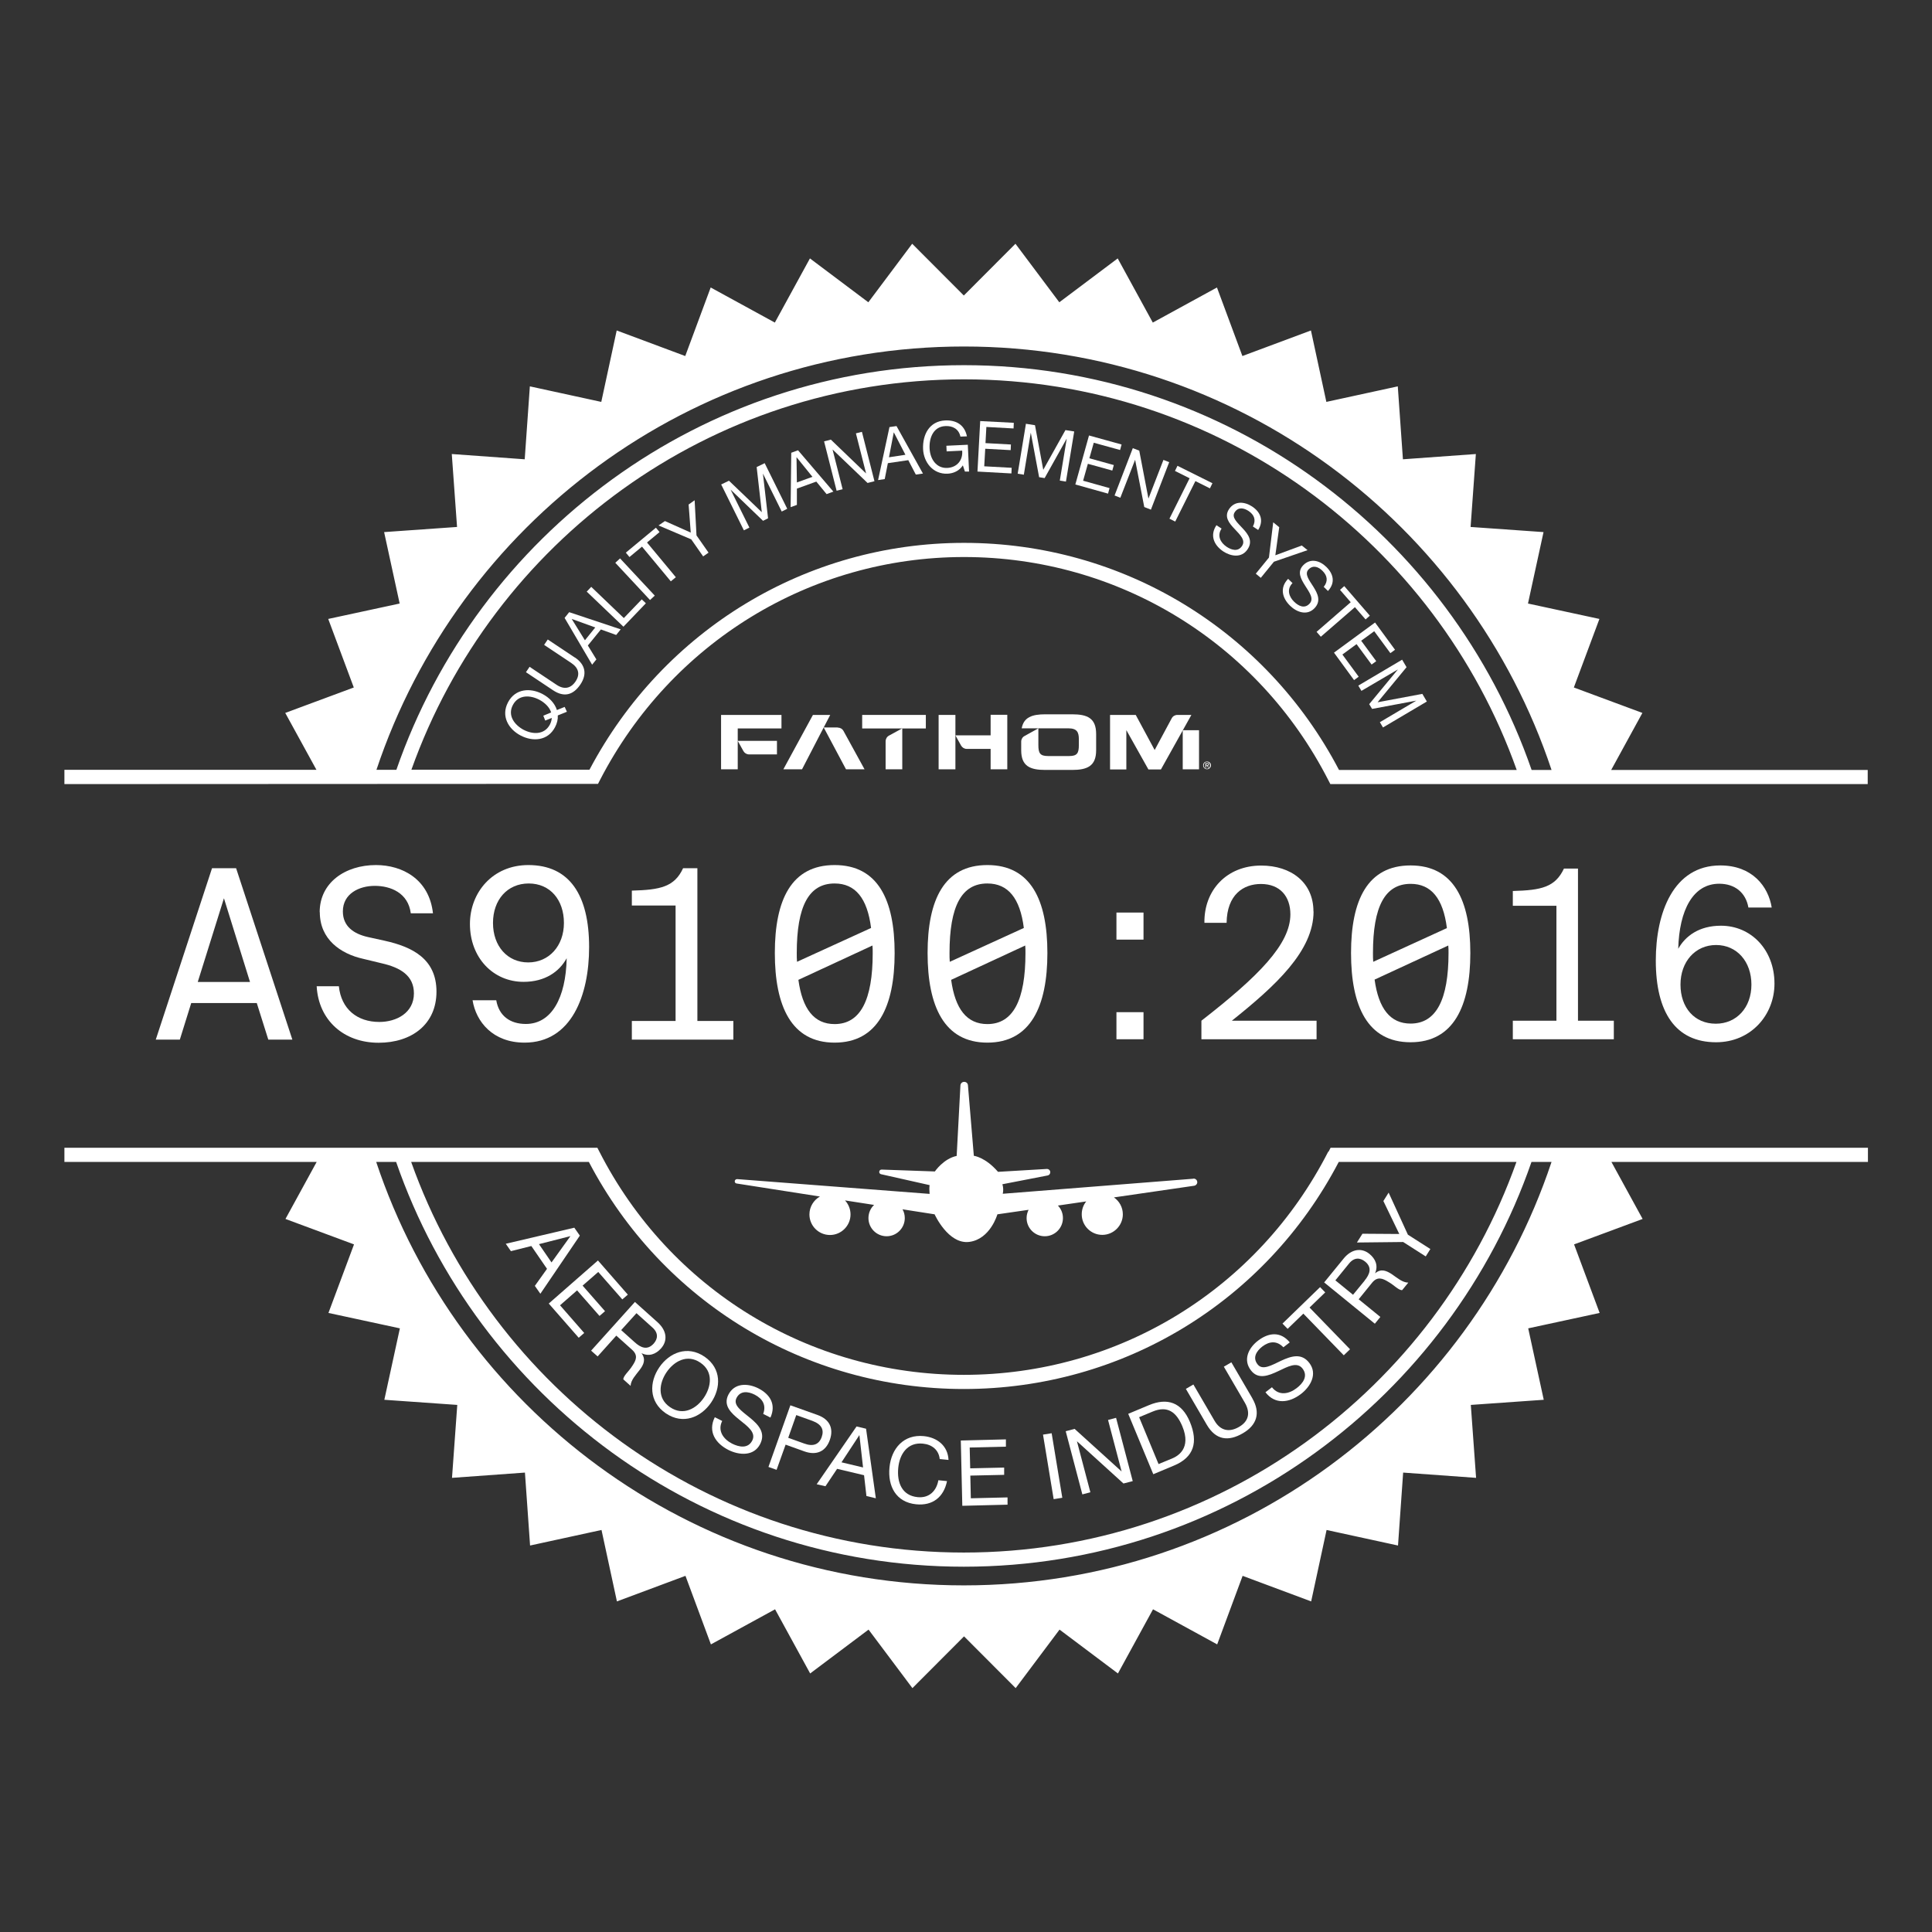<?xml version="1.0" encoding="UTF-8"?> <svg xmlns="http://www.w3.org/2000/svg" xmlns:xlink="http://www.w3.org/1999/xlink" viewBox="0 0 154.17 154.17"><rect x="0" y="0" width="154.17" height="154.17" fill="#333333" stroke="none"/><defs><style> .cls-1 { fill: url(#linear-gradient-2); } .cls-2 { fill: #fff; } .cls-3 { fill: url(#linear-gradient-6); } .cls-4 { isolation: isolate; } .cls-5 { mix-blend-mode: soft-light; } .cls-6 { fill: url(#linear-gradient-5); } .cls-7 { mix-blend-mode: overlay; opacity: .9; } .cls-8 { clip-path: url(#clippath); } .cls-9 { clip-rule: evenodd; fill: none; } .cls-10 { fill: url(#linear-gradient-7); } .cls-11 { fill: url(#linear-gradient-3); } .cls-12 { fill: url(#linear-gradient); } .cls-13 { fill: url(#linear-gradient-4); } .cls-14 { fill: url(#linear-gradient-8); } </style><clipPath id="clippath"><path class="cls-9" d="m312.84,235.13c-.06-.15-.17-.09-.26-.02-.1.07-.27.13-.25-.21,0-.28.27-.19.25-.46-.07-.77-.5-1.44-1.06-1.33-.34.08-.49.15-.51.42-.03.32-.69.01-1.08-.42-.26-.33-.23-.42-.13-.57.04-.06.19-.34-.19-.62-.19-.14-.29-.36-.08-.67.33-.45.17-.57-.13-.53-.79.06-1.4.16-1.86-.13-.32-.15-.65-1.01-.53-1.46.04-.16.26.05.25-.14-.01-.19-.37-.21-.56-.57-.72-1.41-.57-2.37-1.02-3.66-.35-.98-.8-2.16-1.06-3.32-.09-.4-.51,0-.93-.4-.09-.13-.18-.27-.27-.4-.36-.5-.71-.88-1.45-.64-.54.27-.21.76-.67.78-.67,0-1.47-.12-1.66.48-.13.42.05.91-.64.92-.44-.02-.47.01-.93-.17-.78-.32-.06-.82-.75-1.1-1.05-.26-1.42,1.91-1.59,2.65-.41,1.76-1.64,1.81-1.46,3.45.09.66.46,1.23.27,1.99-.14.46-1.19,1.6-.66,1.86.09.04.18.09.27.13.56.26-.69.97.4,1.59.4.23-.94.43-.66,1.06.16.33.52.82-.05.89,0,0-.85.15-.94.83-.07.51.15.95.74,1.19.32.1.33.25,0,.27-.42.05-1.13-.5-1.01,0,.15.69.36,1.41-.04,1.33-.38-.13-.29-.58-.76-.57-.42.05-.34,1.01-.75.93-.66-.1-1.12-.26-1.21.21-.13.65.32,1.88-.11,1.95-3.2.28-11.51,2.93-12.37,3.18-2.98.86-5.64.68-7.28,2.92-.29.39-.37.79-.66,1.19-.28.39-.93.82-1.06,1.33-.11.42.22.62-.13,1.14-.61.91-1.67,1.2-2.25,2.46-.04.08-.13.29.27.19.45-.08,1.69-.29,1.46.23-.15.36-.22.48-.43.86-.03.06-.1.17-.2.2-.29.07-.55-.2-.43-.03.48.76.79,1.15.93,2.12,0,.18,0,.34-.27.39-.31.04-.42.07-.73.11-.12,0-.17,0-.36.42-.26.53-.47.35-.9.64-.11.1-.05.29-.05.42,0,.2-1.05.74-1.3.93-.45.23-1.76-.07-2.33.23-.24.13-.14.35-.43.43-.62.12-.83.13-1.06.05-.64-.23-1.37-.64-2.52-.31-.82.23-2.33.43-3.05.8-.55.28-1.02.76-1.72.93-.12.03.01.37.13.53,0,.34-.03.49.1.66.18.14.34.14.76.13,0,.04-.07.23.2.22.13.03.03.12-.12.24-.04.04-.14.09-.04.28.14.25.29.49.46.72.11.16.08.33.06.4-.13.57-.46.37-.76.81-.23.33-.17.75-.4,1.06-.28.38-.9.57-1.19.93-.16.2-.11.45-.27.66-.49.68-1.32,1.14-2.12,1.65-.17.14-.25.16-.27.45-.09,0-.18-.02-.2.15-.85.58-1.55.94-2.29,1.46-.15.11-.15.42-.28.53-.11.06-.27-.19-.41-.13-.1.04-.37.18-.53.27-.2.11-.36.43-.53.53-.64.38-1.25.52-1.86.93-1.29.86-2.12,3.07-3.98,2.79-.23-.04-1.99.77-2.26.93-.22.12-.08.31-.27.4-.74.33-1.39-.63-2.26-.27-.43.18-.56.53-.93.27-.24-.09-.37-.07-.19-.16.57-.17,1.75-.41,1.65-.51-.68-.51-.67.22-1.33.13-.94-.13-1.48-.84-2.81-.92-.45-.03-.37-.14-.29-.32.21-.5,1.04-1.46,1.25-2.07.23-.66-.15-1.46.13-1.99.22-.42.87-.52,1.06-.8.19-.27.13-2.04.13-2.04,0-.16.19-.07.33-.28.03-.04.05-.15.25-.16.48-.03.5.17.51.23.03.23.08.32.24.48.12.15.15.13.22-.07.31-.98.04-1.26.18-2.55.04-.13.09-.26.13-.39.08-.25-.74-1.12-.93-1.59-.19-.45-.07-1.02-.24-1.46-.19-.49-.77-1.18-.77-1.72,0-.18.05-.46-.07-.6-.37-.45-.68-.8-.91-1.22-.12-.22-.52-.46-.79-.44-.53.04-2.01,1.01-2.26,1.33-.33.42-.25,1.74-.53,1.72-.13-.04-.2-.05-.39-.08-.25,0-.28.36-.35.7-.01.08-.02.21-.27.17-.63-.11-1.49-.21-1.53-.76-.05-.69-.15-1.23.14-1.61.24-.53.32-.12.8-.4.23-.13.18-.29.38-.44.17-.13.17-.22.18-.28.12-.83.16-1.33.74-1.67.31-.18.31-.33.31-.45.05-.95,0-2.64-.29-3.26-.22-.48-.74-.5-.93-1.06-.08-.14-.13-.36.13-.53.26-.16.58.04.46-.16-.27-.47-.5-.71-.75-1.19-.08-.16-.18-.52-.91-.64-.64-.1-1.2-.34-1.85-.65-.27-.13-.8,0-1.19,0-.31,0-.39-.71-.8-.86-.46-.17-.91.24-1.19.17-.3-.08-.75-.36-1.11-.6-.41-.27-.59-.08-.68-.01-.13.09-.26.18-.56.22-.23.04-.18.16-.19.23-.07.4-.24.64-.48.85-.37.31-.02.86.02.94.2.36.88.16.9.4.03.26-.95.3-1.4.53-.27.14-.49.47-.75.69-.05.04-.17.12-.12.43.17,1.11.48,2.38-.22,3.13-.07.08.07.36-.04.32-.42-.17-.07-.52-.27-.45-.18.12-.19.15-.49.27-.34.1-.16-2.43-.09-2.65.11-.2-.08-.25-.22.17-.18.53-.45.82-.6,1.3-.02.07-.05.23-.23.21-.83-.08-.3.25-1.16.42-.29.1.38,1.16.13,1.2-.52.04-.55.18-.81.32-.14.08-.09.18-.08.23.3,1.31.37,3.31-.68,4.11-.18.14-.15.21-.09.35.23.54.93,1.89.31,2.46-.12.11-.1.25-.09.33.13.97.82,2.22,1.31,2.67.16.15.54-.13.48.14-.24,1.06,1.22,3.23.71,5.3-.13.53-.17,1.33-.4,1.86-.14.32-.52.74-.66,1.06-.09.44-.18.88-.27,1.33-.17.43-.81.81-.82,1.19,0,.05.02.14-.16.27-.55.39-2,1.1-2.34,1.2-.72.21-1.07-.3-1.49-.18-.03,0-.1.04-.19-.06-.35-.41-.89-1.12-.97-1.88-.04-.27,0-.74-.18-.82-.13-.04-.22-.07-.35-.11-.26-.08-.65-.84-.66-1.19-.04-1.02-.09-2.03-.13-3.05-.01-.24.25-.4.13-.66-.06-.15-.44-.35-.53-.53-.22-.44.06-.93-.13-.93-.09,0-.24.03-.29-.08-.15-.42.36-.51.16-.59-.09-.04-.21-.09-.27-.21-.46-1.24.43-3.05.67-4.03.13-.5-.17-.61-.27-.8-.51-1.03.34-2.4.87-2.74.2-.14-.08-.29-.21-.71-.29-.92.24-2.4.59-3.32.08-.21.21-.52-.08-.69-.13-.07-.25-.14-.38-.22-.27-.19-.28.28-.53.28-.13,0-.32-.06-.43.03-.42.42-.21.87-.49,1.29l-.96.85c-.14.12-.24.2-.37.2-.15-.03-.29-.04-.27-.13.11-.59.26-1.29.46-1.82.1-.27.53-.97,1.01-1.34.35-.27.3-.43.3-.54,0-.46-.08-.59-.76-.81-.12-.04-.1-.15.07-.12.42.13.39.28.52.28.3.02.32-.14.35-.2.34-.73.82-1.22,1.11-1.87.3-.7.2-1.32.61-1.89.13-.17.37-.08.45-.2.19-.24.18-.66.24-1.02.03-.17.17-.46.29-.6.17-.23.11.71.13,1.55,0,.13.14.16.27,0,.31-.36.54-.65.55-1.06,0-.07-.04-.22.17-.23.47-.03.61-.18.97-.27.05-.01.2-.08.17.18-.08.59-.29.95-.65,1.22-.11.08.09.17.13.25.1.19.2.04.23,0,.17-.29.21-.71.44-.93.16-.16.48-.12.66-.27.18-.14.3-.64.4-.95.08-.25.28-.27.36-.28.78-.14,1-.15,2.73-.64.47-.13.57-.32.66-.61.09-.32.27-.3.35-.31,1.52-.08,2.84.16,3.7,1.02.06.06.22.25.39-.07.12-.22.15-.56.17-.84,0-.08,0-.41.28-.39.79.05,3,.38,3.57-.04.1-.05.25.11.27,0-.26-.39-.7-.26-.89-.85-.02-.05-.03-.22-.46-.24-.16-.01-.3,0-.52.08-.33.09.12-.54.01-.96-.09-.37-.37-.69-.61-.99-.29-.36-.47-.21-.56-.16-.26.16-.27.39-.7.53-.35.16-.26-.03-.53-.26-.32-.14-.56.21-.93.4-.19.1-.75-.02-1.1-.11-.29-.08-.25-.35-.24-.47.02-.37.05-.88.06-1.18.03-.48-.41-.34-.57-.3-.78.19-1.06.82-1.72.71-.54-.09-.85-.17-1.19,0-.76.42-1.16.46-2.39.48-.21-.01-.35.48-.53.7-.31.21-.63.2-.93.42-.32.23-.46.7-.8.94-.46.4-.47-.65-1.06.14-.15.16-.42-.52-.8-.53-.43.03-.66.17-.93.3-.13.06-.14.09-.4.09-.89,0-1.14-.49-1.51-1.03-.06-.09-.23-.36-.61-.41-.27,0,0-.44-.13-.53-.24-.21-.46-.1-.67-.27-.17-.14-.4-.16-.54-.17-.9-.09-1.6-.14-2.01.53-.03.05-.08.15-.19.09-.24-.12.11-.53-.03-.49-.37.23-.65.5-.78.92-.06.22-.28.23-.25.09.22-.54.17-1.16.1-1.41-.09-.34-.32-.31-.47-.65-.13-.29-.29-.27-.37-.28-.26-.03-.31-.1-.34-.4-.04-.3-.21-.15-.3-.11-.54.3-.65.82-1.04,1.34-.31.42-.85.15-1.19.4-.26.19-.38.74-.66.93-.68.44-1.71.19-2.52.53-.47.2-.65,1.02-1.06,1.29-.59.38-1.35.47-1.86.9-.04,0-.15-.04-.13.06-.85-.4-1.7-.91-2.39-.06-.11.14-.59.16-.53,0,.3-.85.93-2.25.8-2.29-.13-.04-.27-.06-.4-.1-.47-.31-.96.27-1.33.7-.13.09-.44,0-.66,0s-.46.5-.66.61c-.36.2-2.68.98-3.05.9-.28-.06-1.01-.23-.93-.41.53-1.06,1.69-1.29,2.39-2.13,1.39-1.66,3.06-3.9,4.91-5.04,1.47-.9,3.64-1.07,4.59-2.34.09-.13.33-.12.22-.19-.42-.09-.63-.19-.95.13-.21.16-.66-.27-1.06-.5-.37-.21-.56-.15-.8-.13-.72.07-1.53.1-2.39.36-.34.13-.88-.25-.98-.66-.1-.37-.38-.17-.54-.09-.98.53-2.11,1.92-3.14,1.22-.27-.19-.4-.22-.46-.23-.5-.09.02-.25-.45-.5-1.12-.59-.99.32-1.72-1.06-.11-.18-.82-.07-.93.13-.15.2-.13.42-.13.8-.02.17-.31.28-.4.13-.19-.3-.46-1.4-.93-1.46-.25-.04-.5-.01-.93,0-.18,0-.12-.14.08-.29.19-.15.11-.24.07-.28-.25-.25-.58-.05-1.07-.23-.68-.24-1.93-.64-2.79-.13-.22.13-.22.32-.27.53-.07.3-.8.03-1.06.25-.56.27-.58-.83-.93-.82-1.21,0-1.68-.06-1.99-.11-.15-.03.03-.28-.13-.25-.4.04-.84.21-1.19.14-.37-.09-1.03-.21-1.06-.53-.06-1.33-.58-3.63-1.03-3.71-.41-.08-.71-.14-1.56-.13-.3,0-.05,1.36.05,2.12.03.24.03.39-.35.41-2.45.11-5.01.17-7.56.25-1.17.02-2.31-.17-2.34.27,0,0,.02.27-.11.13-.2-.22-.83-.52-1.31-.4-1.41.34-3.52.13-5.16.13h-1.59c-1.82.42-5.79.14-7.98.14-6.15-.13-20.86-.38-23.2-.75-.87-.14-2.07.2-2.77-.23-.3-.19-1.06,0-1.59,0h-3.32c-.75,0-1.48.19-2.25,0-1.77-.42-4.27-.37-5.59-.39-.57,0-1.09.07-1.97-.04-2.47-.85-5.52-.3-7.96-.89-1.06-.24-1.38.06-2.92-.18-3.87-.94-11.98-1.08-14.59-1.63-2.89-.72-6.31-.61-9.15-1.33-1.13-.29-2.72.06-3.58-.53-.34.17-.18-.03-.27.4-.11-.15-.09-.12-.13-.4-1.93-.09-4.14-.67-5.84-.93-.57-.04-.77-.03-1.72-.13-1.9-.23-3.97-.92-5.57-1.06-1.06-.13-2.12-.27-3.18-.4-2.74-.75-5.91-.95-8.62-1.72-1.98-.57-4.09-.59-5.97-1.14-.52-.15-2.28-.63-2.52-.21-.09.15-.18,0-.27,0-.3.02.17.71.4,1.27.06.13.11,0,.53-.03.32-.04.71,1.28.4,1.55-.25.24-.32.31-.4,1.02-.04.31-.6-.17-.53,0,.13.42.3.61.8.89.17.11-.1.07-.13.25-.08.8-.07,1.36.42,1.62.24.12.22.21.13.31-.23.27-.78.65-1.11.87-.31.2-.26.49-.27.71-.01.3-.06.56,0,.85,0,.13.14.34,0,.4-.14.03-.32-.24-.31-.13.04.57.35,1.66.17,1.72-.59.13-.55.17-1.04.13-.19-.03-.1.34-.26.53-.22.28-.58.32-.79.66-.24.27-.21-.44-.53-.43-.58.03-.58.04-.66.46-.03.09-.08.1-.14.03-.23-.26-.17-.59-.27-.63-.09-.03-.16.17-.27.15-.27-.11-.06.04-.09-.26,0,0,1.21-1.2,1.63-1.32.12-.06.1.21.09.57-.03.33.55-.63.76-.63.06.02.18-.32.13,0-.11.42-.25.42-.4.85-.01.11.31,0,.4-.03.42-.06.84-1.59.72-1.56-.09,0-.16.04-.17-.25-.04-.11-.26.05-.43.15-.12.07-.26.13-.27,0,0-.46,0-.91,0-.95,0-.22.36-.04.42.4,0,.1.12.29.11.13-.05-.42-.11-.74-.11-.93-.04-.31.19.17.19.17.16.24.19-.09.45-.09.09,0,.27.12.27,0-.08-.64-.03-1.3-.13-1.24-.13.17-.03.59-.13.64-.09.03-.15-.04-.27-.14-.14-.12-.2,0-.24.04-.79,1.07-2.09,1.13-2.83,2.34-.07.07-.11.19-.11.19,0,0,0,.11.26-.07.14-.12.83-.12,1.27-.13.21.01.24.1,0,.13-.85.13-1.73.47-1.71.27.11-.79,1.2-2.01,2.03-2.47.12-.07.07-.12.06-.15-.12-.28.13-.27.13-.27,0,0,.36-.03.32.09-.04.09-.05.23.02.15.09-.1.28-.29.52-.42.22-.12.18-.26.15-.34-.22-.59-.67-1.41-.25-1.49.33-.04,0-.09,0-.09,0,0-.58-.19-.55,0,.04.42.06.71-.01.75-.21.1-.09-.95-.38-.78-.26.14-.31.16-.29.28.04.23-.06.11-.13.05-.34-.32-.07-.8-.3-.85-.21-.05-.3.18-.49-.02-.18-.19-.19.33-.4.26-.43-.14-4.06-1.44-4.11-1.46-.26-.12-.23-.58-.4-.69-.76-.51-1.41-.51-1.99-1.35-.16-.22-.45-.29-.4,0,.1.36.1.26.2.26.07,0,.02.15,0,.22-.22.59-.65,1.33-.6,2.08.06.89.83,1.53,1.06,2.39.09.39-.02,1.17-.09,1.87-.02.18-.06.45.09.91.22.7-.16,1.81.13,1.87.46.13.52.19.56.21.32.2-.04.41.24.45.35.06.76.12.8.27.02.13-.12.23-.53.27-.66,0-.61-.04-.53.4.02.15-.16.1-.32-.13-.03-.04-.05-.08-.08-.13-.16-.31-.1.4-.27.66-.12.13.14.17.27.27.33.27.57.17.93.13.17-.04-.11.38.4.53.17,0,.18.15,0,.13-.42-.1-.73-.21-.8,0-.16.53-.4,1.21-.05,1.45.13.09.44.4,0,.27-.42-.11-.67.16-.9-.27-.12-.26-.33-.13-.25.4.1.51.46.72,1.43.69.22-.02.24-.31.43-.03l.27.36c.17.25.76-.07.99.18.46.5-.28.89.99.93.19.02.23.26,0,.27-.63-.02-.97-.16-1.17-.5-.07-.12-.2-.45-.61-.34-.24.06-.38.11-.67.07-.46-.07-.77-.45-.52.11.11.2.24.4-.03.28-.26-.14-.38-.32-.49-.5-.24-.39-.26-.16-.28-.06-.05.32.18.87-.06,1.08l-.41.27c-.38.25.14.8-.27,1.19-.18.12.16.5.4.8.16.19-.48-.03-.53.27-.04.43-.07.47.22.77.08.06.09.19-.03.34-.13.15-.23-.34-.32-.18-.21.32.12.34,0,.66-.09.22-.36.06-.41.35-.09.53-.17.98-.25,1.51-.16.75-.84,1.51-1.06,2.12-.13.36.07,1.25,0,1.46-.07.23-.27.09-.4.13-.22,0-.06.45-.27.66-.14.11.19.27.4.4.27.14-.2-.01-.4.13-.75.53-.71,3.31-1.46,4.11-.08.14.02.27.4.4.32.12-.41.16-.8.53-.28.27-.25.79-.53,1.06-.03.11.18.09.46.13.27.02-.23.49.2.66.1.06.19.16,0,.13-.42-.14-.36-.25-.73-.4-.15-.09-.22.25-.3.53-.09.24-.05.36-.15.35-.05-.24.1-.32-.02-.32-.15,0-.23-.17-.27,0-.24,1.12-.77,2.11-1.44,2.83-.09.1-.34.31-.16.8.2.56.55,1.11.28,1.83-.36.96-.51,1.3-.53,2.64,0,.45.18.28.26.62.06.27.24.46.67.55.19.01-.2.59-.5,1.04-.28.41-.19.62-.13.8.27.8.58,1.78.23,2.79-.19.54-.94,1.21-1.06,1.72-.15.67.4.83-.27,1.46-.15.15.4.35.29.51-.14.21-.24-.06-.56.15-.17.11-.22.4-.4.66-.09.13-.16.12-.29.07-.12-.05-.2-.03-.35.14-.35.39-.61.78-.74,1.22-.15.5.27.61.05.96-.28.63.53,1,.93,1.59.48.72,1.17,2.61,1.33,3.58.15.9-.62,1.65-.8,2.25-.12.41.19,1.04.27,1.33.2.81-.27,1.71-.27,1.86-.12.39.7,1.17,1.06,1.72.37.4.23,1.18.53,1.46.37.4.75.4.97.8.5.79.39,2.24,1.23,2.92.11.09.03.23-.21.17-.14-.05-.29-.06-.31-.6,0-.17-.1-.06-.23.09-.04.04-.16.16.03.46.61.95,1.41,1.4,1.97,2.16.13.19.23.25.27,0,.01-.37.03-1.17.08-1.62.02-.18.11-.32.27-.32.31-.01.33-.04.44-.24.09-.23.46.41.97.8.14.11.34.29.7.02.18-.14.39-.22.67-.26.24-.04-.19.48,0,.53.42.13,1.17.52,1.64-.13.08-.16.05.05.05.13v.25s0,.1.08,0c.18-.23.35,0,.53,0,.33-.01.24.52.66.68.19.03.17.31,0,.27-.3-.1-.48-.3-.63-.52-.13-.2-.28-.26-.4-.24-.23.05-.23.1-.29.36-.1.39-1.09-.5-1.86-.66-.26-.09-.77.23-.93.13-.09-.04-.3-.29-.4-.4-.11-.13-.44.17-.71.38-.08.06-.26.18-.11.39.11.16.25.28.28.43.06.27-.34.51-.27.66.06.17.45.02.53.27.06.23.46,1.98.53,2.26.03.2.25.28.04.3-.09.01-.14,0-.28-.15-.29-.32-1.25-1.27-1.35-1.61-.13-.21-.07-.43.13-.66.11-.1.14-.66-.13-.66-.31,0-.49.02-.55.27-.13.62-.25,1.1-.38,1.72-.07.27.17-.03.27.13.14.21.19.53.19.53.19.77-.55,1.36-.33,1.72.44.66.99,1.92,1.33,1.99.44.09.88.18,1.33.27.43.08.39,1.26.4,1.59,0,.46-.37.01-.4.27-.07.42-.07.8-.28.75-.31-.09-.37-.4-.52-.35-.36.19-.38,2.17,0,2.79.18.33.84.47.93.8.09.4.22.8.31,1.19.11.28.58,0,.57.27v.93c0,.39.42.53.42.8-.03.31-.15.37,0,.8.2.33.89.34,1,.66.19.32.11.64.3.93.21.31.57.21.81.4.14.11.16.52.27.66.13.23-.53.55-.44.93.08.28.43.6,1.42.8.41.07.38,1.01,0,1.06-.42.1-.54.34-.56.45-.06.23.11.17.16.48.1.61.11,1.47-.36,1.87-.11.09-.39.16-.04.35.2.11.48.24.63.43.18.24-.04.67.26.66,2.2.01,2.69.65,4.11,1.19.92-.14.57-.14,1.19.27.19.14.42,0,.53.13.04.1-.13.18,0,.27.42.29.57.4.8.82.03.08.11-.15.19,0,.28.42.03.85.48,1.18,1.04.77,2.05.74,3.39,1.09.33.09.43.43.48.58.18.55.33,1.03-.01,1.64-.1.15.16.2.38.28.15.06.31,0,.46-.15.13-.13.23-.11.3-.1,1.09.23.87.89,1.51,1.42,1.66,1.37,2.89,2.67,3.45,5.17.16.7-.24,1.19-.27,1.99,0,.27.58.1.88.27.2.14-.26.28-.18.8,0,.18-.27.27,0,.27,3.38.22,7.08.5,10.66.73.94,0,3.44.49,4.03.06.1-.07.19-.14.13,0-.19.37-.38.6-.68.79-.18.11-.11.28-.1.37.14,1.02.95.81,1.7,1.27,2.1,1.29,4.38,2.25,6.63,3.43,3.51,1.85,7.02,3.65,10.74,5.3.94.42,1.95,1.25,2.92,1.59.73.25,3.54.26,5.31.4,1.99.04,4.54.38,6.58.51.72.05,1.02.29,1.68.32,3.88.16,4.03-.44,4.1-.85.13-.79.32-1.58,0-1.92-.1-.08-.29-.22,0-.18,2.11,0,3.83.2,5.56.48.96.15,2.96-.08,3.58.34.24.19,1.38.32,1.33,0-.11-.35-.19-.19-.29-.46,0-.03-.15-.36-.03-.23,0,.15,1.42.87,1.55,1.06.35.51.33,1.21.64,1.72.26.42.95.38,1.45.66,2.02,1.15.15.86,1.01,1.46.44.35.79.58,1.21.94.17.12-.11.43.19.61.42.31.64.47,1.06.78.18.09-.09.28.07.33.52.18.74.27,1.14.4.64.28,1.67,1.55,1.7,1.59.31.43.16,1.08.38,1.59.19.43.78.91.92,1.33.17.32-.31,1.24-.14,1.72.14.55.6,1.01.79,1.46.16.29,0,.6.09.93.02.32,1.02.48,1.02.8v.13c0,.25.89-.06.97.27.04.18.06.26.1.53.02.21.64.16.63.4v.27c0,.35,1.62.08,1.91.53.13.22.29.44.43.66.21.31.73.07,1.07.27.28.16.14.33.54.66.38.26.92.43,1.45.55.18.04.52.16.7-.17.35-.64,1.18-.94,1.44-1.44.25-.58.2-1.17.4-1.72.25-.69.83-1.14.93-1.99.04-.32.76-.28,1.06-.27,1.44-.03.71-.58,1.33-.8.38-.14.96.57,1.19.66.35.15,1.46,0,1.46,0,.58-.11.88.25,1.19.34,1.03.3.9-.35,1.5.08.23.2.26-.2.49,0l.66.85c.16.18.43,0,.43,0,.24,0,.05.57,0,.86-.07.37.91.26,1.11.4.18.13-.05.37.16.53.14.11.77.65.94.8.14.13.47-.08.54.13.09.27.18.62.27.89.07.24.39.2.53.62.09.26.19.53.24.93.1.54.65.52.69.79.04.31.09.6.13.91.08.57,1.38,1.14,1.06,1.45-.1.11-.15.17-.25.29-.13.18.31.57.5.89.08.22.09.3,0,.53-.08.33,1.18.58,1.4.8.19.18.28.81.44,1.06.16.27.75.49.81.8.04.27.1.53.14.8.06.36,1.24,1.16,1.33,1.19.4.15.32-.23.8.27.62.81.05,1.89.13,2.12.01.21.54.14.53.4-.04.49-.09.97-.13,1.46,0,.45,1.01.97,1.33,1.46.39.61.18,1.59.63,2.12.17.14.16.22.58.31.16.05.16.14.1.31-.08.21-.08.43.22.46.56.06,1.56.17,1.89.38.32.22.32.74.61.8.43-.1,1.42-.07,1.83.27.34.27.44.76.92.93,1.16.41,2.34-.28,3.58.13.49.17.78.68,1.16.93.43.29.74.29,1.16.4.23.06-.23-.46,0-.53.42-.07.57-.08.69-.27.32-.56-.05-.93-.05-.93-.21-.17-.54.14-.56-.13-.04-.4.08-.63-.14-1.19-.21-.48-.94-1.04-.93-1.46,0-.27.33-.16.26-.53,0-.05-.25-1.73-.53-1.86-.17-.07-.28.03-.4-.13-.14-.28-.13-.92-.13-1.19,0-.18.26-.18.56-.16.46.07.4-1.34.4-1.57,0-.15,0-.25-.3-.2-1.27.26-2.02.08-1.97-.06.04-.2.69.09.61-.13-.22-.43-.3-.58-.46-.93-.07-.17-.24-.57,0-.4.38.23.24.54.75.77.14.06.14.17.09.24-.05.08-.13.2,0,.23.24.06.3-.64.62-.65.4.04.38.09.39.5,0,.22.2.19.26-.04.28-1.14.49-1.67.75-2.44.03-.09.22-.44-.19-.43-.18,0-.77-.01-.57-.31.3-.41-.18-.37-.18-.37,0,0-.18,0-.59,0-.35,0-.29-.43-.08-.42.68-.04,1.32-.23,1.75-.06.11.04.43.22.59.02.3-.36.36-.83,1.05-1.15.22-.13.2-.64-.09-.5-.42.18-.44.18-.54.53-.36-.15-.79-.1-.69-.3.25-.34,0-.81.24-.8.57.09.63.14.92-.27.15-.13.21.09.26.4.01.09.02.35.13.13.06-.28.11-.43.12-.74,0-.06.02-.27.16-.27.26,0,.13.38.03.75-.13.33.48-.2.8-.4.22-.15-.31-1.02-.19-1.43.02-.07.06-.26.27-.26.22,0,.39.4.61.71.05.15.1.21.35.29.39.04.82-.56,1.16-.89.12-.14.05-.03.13-.28-.15-.12-.01.09-.13-.05-.28.05-.25-.21-.4.21-.06.17-.45.09-.4,0,.15-.26.21-.3.21-.43,0-.09,0-.18-.12-.26-.12-.09-.38-.01-.44-.14-.2-.36.13-.79-.29-1.06-.1-.06-.14-.21-.01-.22.42.03.4.08.53.22.09.16,0,.37.13.38.45.02.35.13.68.24.22.08.4.15.37,0-.12-.42,0-.67-.43-.89-.14-.07-.2-.21-.04-.17.13.03.22.11.32.17.44.22.14.2.41.53.28.23.34.03.53-.27.06-.11.47-.01.4.4-.06.22.32.19.74.13.54-.08.72-.56.6-.27-.04.1-.14.29,0,.27.42-.14.11-.61.33-.66,2.07-.37,2.45-.66,3.61-1.46.5-.34.76-.99,1.3-1.33.22-.14-.17-.27-.16-.53v-.53c-.02-.29.44.3.57.13.4-.53.97-1.25,1.01-1.33.28-.36-.32-.35-.32-.8v-.27c0-.18-.5.05-.46-.13.12-.34.2-.51.17-.73-.05-.19-.05-.31-.36-.73-.15-.19.13-.05.2-.02.34.11.4.15.87.35.2.09.18-.61.66-.76.14-.12.2-.19.39-.11.15.15.26.23.25.44,0,.71-.84,1.02-.64,1.29.35.35.71-.31,1.52-.34,0,0,.48-.04.36.21-.05.12-.11.22,0,.27.42.08.51-.25.98-.53.87-.52,1.21-.8,2.57-.8.45.03,0-.6-.27-.79-.32-.17.41-.79.56-1.41.04-.42.49-.17.64-.05.14.11.21.32.03.37-.2.06-.14.18-.11.3.09.39-.13.46-.48.63-.07.04-.17.16-.11.3.11.26.35.27.53.23.85-.16,3.08-.76,3.89-.57,1.67.4,4.98,2.26,6.74.99.1-.07.22.14.27,0,.03-.15-.42-.77-.85-.92-.21-.13-.13-.19,0-.27.42-.2,1.3-.64,2.02-.8.14,0,.24,0,.28.13.03.23,0,.44-.04.66-.01.18.62-.16,1.46-.27.26-.02.09.61.09.61,0,0-.04.24.36,0,.2-.13-.07.79.13.76.61-.07.9-.16,1.33.22.24.21.41-.55.4-.98,0-.28.26-.4.27,0-.03.85-.38.88-.2,1.08.39.37.45.58,1,.84.35.01.39.37.13.62-.05.27-.11-.17-.13,0-.1.26-.1.33-.32.3-.16-.04-.11-.18-.08-.26.04-.2.14.05.15-.33-.15-.17-.2-.27-.43-.2-.31.13-.37.15-.52.4-.08.15.04.34.27.4.47.02.87.22,1.2.27.34.02.44-.09.66-.13.29-.01.23.36.53.4.35.04.3-.31.53-.27.22.04.16.47.46.47,1-.13.67-1.31.86-1.53.25-.28.48.33.8-.12.18-.24.48-.06.64.04.28.16.56.26.91.21.27-.05-.06.8.36,1.06.13.02-.17.22-.02.23.42-.13.52-.43.72-.76.18-.35-.36-.53.1-.93.51-.33-.38-1.17-1.23-1.33-.25-.05-.32-.18-.18-.32.24-.24.45-.17.53-.14.72.24,1.43.73,1.88.46.62-.22.4.56.92,1.06.1.51.18.11.4-.13.23-.28.6.81,1.17.4.34-.23.75.7.77,1.06v.13c-.01.3.22.21.29-.23.04-.22.05-.21.02-.63-.06-.19.2-.22.27,0,.11.42.17.44,0,.89-.1.16.18.07.27-.35.07-.47.57.95.66.67.11-.39-.06-.75.27-.79.13,0,.74.14.4,0-.32-.22-.51-.5-.57-.78-.02-.09-.07-.34-.51-.48-.63-.2-1.24-.4-2.13-.43-.25,0-.22-.17-.23-.25-.03-.18.36-.39.06-.36-.18,0-.75.2-.93-.09-.13-.22-.11-.57-.32-.57-.04,0-.21.12-.15,0,.17-.42.52-.05.57-.23-.07-.21-.07-.36-.49-.49-.17-.05-.18-.14,0-.13.27.03.38.02.46.01.11-.01.21.01.25.03.07.03.6.21.15-.04-.18-.1.22-.54.48-.88.08-.1.21-.3.38-.18.14.09.16.13.33.22.16.06.18.05.13-.12-.08-.69-.47-.35-.53-.79,0,0,0-.73-.13-.92-.12-.14-.34-.33-.24.03.03.1.05.22-.09.26-.13.04-.2.06-.33.11-.36.18.19.66-.39.93-.43.2-.47-.34-1.31-.4-.34-.05-.22-.63,0-.66.85-.08.42-.08.85-.4.22-.11.26-.4,0-.27-.33.12-.59.22-.95.12-.37-.1-.35-.03-.6.24-.58.62-1.77.93-2.61.42-.06-.04-.13-.11-.31-.15-.13-.03-.21-.08-.22-.24.02-1,.55-1.38,1.05-1.87.29-.29.52-.21.66-.19.36.06.71.15.92.34.18.17.08.55.27.53.22-.04.6-.27.66-.13.04.09,0,.32.13.27.18-.04.35-.09.53-.13.27-.04.1.69.8.22,0,0,.27-.17.52-.13.15.02.29.04.52.04.22,0,.05-.54.27-.66.13-.04.27-.09.4-.13.3-.52-.4-.41.27-.66.15-.02.15.1.27.4.09.27,2.05-.49,1.86-.66-.21-.15-.45-.25-.27-.27,1.04-.19.89.24,1.59.4.44.1.74-.47.93-.4.05.02.34.34.4.4.31.42.67-.23.66-.93.03-.32.09.11.13.4.72-.24,1.7.59,1.72.35-.23-1.61-.16-2.91.27-2.97.13,0,.21,0,.25,0,.24.03.42.23.59.49.27.43,0,1.01.09,1.64-.02.36.22.19.48.02.34-.25.46.33.55.75.03.16,0,.41.28.38.23-.02.45.11.69-.01.42-.22.22-.3.13-.3h-.24c-.2,0-.18-.63,0-.61.2.01.27.35.46.3.28-.1.22-.83.5-1.01.17-.13.32-.14-.11-.35-.17-.15-.09-.34,0-.27.42.24.3.32.81.4.22.04-.43.67-.39,1.06,0,.04-.01.12.09.09.85-.16,1.15-.61,1.35-1.29.02-.18.08-.25-.18-.4-.2-.08-.26-.6,0-.53.42.16.47.13.71.53.04.08.06.18.16.13.19-.17,0-.9.14-.93.15-.07.22.18.54.27.23.01-.26.18-.26.27-.03.13.2.26.66.32.3.02.17.18-.4.32-.68.15-.48.3-.28.29,1.27-.1,2.82-.24,3.13-1.19.03-.25.28.19.43.27.4.18,1.23-.76,1.48-.13.08.23.08-.08.14-.13.2-.13.39.28.54.53.06.09-.08.13-.28.18-.28.04-.73.19-.91-.23-.08-.17-.3,0-.3,0-.22.14-.24.4,0,.45,1.27.08,2.93.4,3.61,1.25.09.13.27.15.27,0-.11-.6-.23-.7-.58-.83-.19-.07,0-.19.31-.29.3-.15.26.02.66.13.14.05.27-.45.44-.59.11-.07.26.05.22.19-.14.45-.83.65-.72.86.3.61.77.09,1.25.33.1.05.19.22.27.4.05.1.08.02.47-.05.24-.06.28.11.19.29-.05.12-.06.19-.23.19-.57-.05-.7-.24-1.05-.35-.09-.03-.54-.19.08.27.82.62,1.57.64,1.93,1.96.03.11.03.39.48.26.79-.23,1.61-.51,1.99-1.1.12-.17.15-.03.14.24,0,.05-.06.32.41-.02.82-.59,1.09-1.47,2.51-1.45.32,0,.2-.1.18-.14-.18-.23-.36-.49-.58-.31-.08.05-.11.07-.13,0-.07-.16.82-.88,1.33-1.02.38-.08.22.13.66.02,1.3-.33.8,0,1.86.41.4.09.8.18,1.19.27.48.31.59,1.19,1.06,1.46.3.18.57.07.8.27.16.2.09.73.27.93.18.2.94.38,1.19.53.22.31.44.62.66.93.19.13.56-.09.53.13,0,.27-.07.52.13.53.62-.02.92-.04,1.19-.13.93-.4.55,1.18,1.06,1.46.27.13.53.27.8.4.54.35.34,1.23.26,2.05-.1.98-.04,1.75-.13,2.31-.07.45-.41.57-.43.89-.03.54.58,1.42.03,2.17-.28.46.97.77,1.33,1.2.11.13.13.11.13,0,.05-.42.24-.86,0-1.19-.16-.26-.29-.26-.66-.4-.25-.08-.06-.3-.06-.53,0-.13-.05-.35.1-.31,1.1.12.9.48,1.11,1,.03.08.09.33.19-.02.04-.15.16-.32.36-.4.18,0-.07-.21.05-.23.42.15.52.39.48.85-.06.69-1.1,1.65-.9,2.5.03.15-.16.09-.29.02-.15-.08-.08.11-.07.17.14.59.38.28.63.64.2.29-.09.55.27.94.18.21.27.27.4.35.51.27.45,1.69.8,1.68h.27c.39.01.52.98.8.95.31-.02.37-.11.53-.11.18-.03.07-.28.03-.39-.19-.52-.55-.63-.89-.83-.22-.11-.13-.23.03-.18.85.18,1.07.56,1.76-.29.05-.07.16-.15.13,0-.12.42-.46.41-.41.93.09.66.2,1.76.63,2.28.07.13-.13.28,0,.27.13-.03.43-.09.5-.25.2-.56.46-1.23.77-1.59,0,0,.46-.5.24.07-.25.71-.58,1.28-.96,1.64-.07.07-.21.17-.07.3.21.2.32.11.5.02.16-.09.19.01.22.07.43.94.84,2.85,1.51,3.3.42.28,1.74.15,2.39.67.47.18.88,1.18,1.19,1.6.68.91.86,1.37,2.28,1.79.08.02.23.05.23.31,0,.19-.09.3-.29.31-.23.02-.82-.23-1.03-.55-.33.16-.38.09-.27.27-.12.14-.32.08-.13.27.22.2.41.55.57.8.44-.13.81-.27,1.23-.4-.07-.32.13-.33.2-.32.45.06.88.27,1.09.19.27-.1.49-.75.71-.93.24-.2.82.07,1.09-.13.79-.6.15-2.05.28-2.92.06-.41.65-1.6.8-2.12.19-.65-.37-1.05-.26-1.46.43-.81,0-2.35-.13-3.18-.05-.32.23-.46.14-.8-.11-.4-.59-1.85-.8-2.39-.21-.63-.48-.89-.67-1.04-.28-.22-.97-.47-1.06-.38-.22.14-.21-.03-.21-.03,0,0-.08-.19.1-.15.17.04.12.09.29.13.19.04.36.08.29-.09-.23-.85-.77-1.13-1.13-1.73-.35-.55-.2-.9-.53-1.47-.9-1.44-2.23-2.8-3.14-4.25-.52-.84-.43-2.04-1.28-2.79-.31-.21-.15-.32,0-.27.46.17.42.2.88.27.2.03-.37.77-.09.86.33.09.54.23.71-.2.06-.14.29.12.27,0-.18-.42-.52-.49-.8-.86-.8-1.08-1.81-2.03-2.52-3.15-.93-1.47-1.96-3.15-2.65-4.76-.24-.49-.07-.72-.27-1.19-.15-.3-.53-.68-.66-1.06-.16-.27-.07-.74-.27-1.19-.22-.4-.53-.43-.8-1.06-.19-.35.22.1.4,0,.22-.2.05-.38-.09-.53-.19-.23-.13.04-.33-.07-.27-.12-.5-1.3-.11-1.78.13-.12-.11-.09-.4-.13-.26-.02.43-.13.4-.27-.13-.4-.41-.26-.48-.4-.3-.55.34-.24.05-.8-.09-.21-.22-.43,0-.4.19.06.17.29.36.36.2.05.36-.21.58-.47.29-.34.11-.46.04-.52-.23-.19-.36-.31-.96-.2-.17.03-.27-.06-.25-.14.08-.38.74-.11,1.06,0,.14.04.23.07.27,0,.06-.18-.2-.36-.33-.49-.23-.22-.01-.26.08-.28.15.04.21.11.42.27.26.23,0-.7.42-.93.09-.04.11-.17,0-.13-.42.11-.4.4-.63.4-.24-.03-.34-.04-.52-.13-.31-.17-.27-.4-.08-.4.27-.04.82-.1.72-.3-.19-.33-.25-.31-.15-.89.02-.12-.19-.1-.61-.13-.17-.01-.24-.11.06-.11.07,0,.19.05.21,0,.21-.57.53.3.61.07.12-.37.33-.31.45-.31h.13c.29.04-.41-.54-.69-.79-.22-.22-.07-.34.07-.31.22.04.2.07.45.27.24.15.4.16.6-.04.19-.28.03-.56-.03-.72-.07-.17.24-.13.49-.11.15,0,.4.1.38,0-.14-.3-.27-.25-.73-.29-.37,0,.5-.98.53-1.74.02-.22.2.2.13.79-.02.21.18.07.22-.14.06-.26.04-.32.18-.4.16-.04.49-.19.25-.27-.28-.09-.57-.14-.86-.49-.45-.67-.52-.87-.62-1.26-.07-.28.01-.25.09-.16.35.39.56,1.33.87,1.43.14.05.44.16.4,0-.07-.42-.26-.46-.24-.85,0-.13-.12-.38,0-.4.33,0,.36,1.23.54,1.24.09,0,.15,0,.27-.01.14,0,.5-.18.48-.34-.03-.19-.13-.13-.4-.11-.19-.12.43-.24.4-.52-.08-.39-.45-.46-1.09-.54-.3-.05-.07-.63.42-.52.35.13.48.19.99.46.15.09.07-.11.07-.11h0s-.26-.92,0-.35c0,0,.15.45.37.29.23-.26.26-.28.4-.5.17-.2.07-.25-.35-.45-.19-.05-.16-.18,0-.13.42.09.73.39.9.21.49-.54.92-.73,1.44-1.01.38-.2-.13-.39-.65-.44-.35-.04-.09-.56.15-.58h.28s.19-.02,0,.22c-.07.12-.17.2.19.13.93-.11,1.35-1.31,1.36-2.12-.02-.3.41.07.94-.13.37-.17.37-.44.67-.66.15-.13.07-.11-.26-.27-.33-.13.88-.15.8-.4-.15-.45-.73-.57-.76-.8-.1-.53-.2-.73.23-.97.11-.05.35-.17.26.05-.11.25-.4.78-.26.79.28.05.3.21.4.13.22-.26,0-.67.13-1.06.08-.23.42-.58.53-.8.65-1.25.92-2.22,2.1-2.92.3-.15,0-.36-.42-.53-.22-.07-.19-.17,0-.13.42.13.26.14.55.27.51.23.59-.46,1.01-.53.24-.04.33.21.6.13.99-.28,1.53.1,1.62-.13.28-.58.45-1.27.03-1.86-.17-.25.03-.39.2-.11.29.48.15.93.23.91.42-.45-.03-.75.16-1.33.38-1.15,1.23-2.29,2.27-2.81.55-.27-.33-.33-.52-.29-.32.05.07-.29.22-.5.15-.19.05-.43-.18-.62-.41-.33.05-.51.22-.15.17.42.22.59.36.93.08.24.54-.84.81-.93.13-.04.45,0,.41-.13-.04-.13-.08-.27-.13-.4-.21-.52.29.04.48.27.14.16.96-.49,1.81-.53.21-.02.07-.27,0-.4-.09-.16-.07-.24.11-.25.35.06.27.52.44.52.15-.02-.03-.56.11-.66.15-.14.27.28.39.53.21.36.21-.94.66-1.19.13-.04.26-.09.4-.13.12-.06,0-.18-.07-.31-.11-.18.42-.12.33-.26-.06-.07-.08-.09-.1-.14-.11-.34-.31.36-.61.42-.41.09-.39-.3-.61-.21-.4.23.09.55-.13.52-.17-.09-.25-.26-.52-.26-.4.03-.33.28-.67.52-.17.1-.21-.13-.52-.12-1.21,0-.88-.51-1.72-.94-.22-.07-.22-.34,0-.27.85.23,1.09.75,1.85.93.37.07.62-.86.99-1.19.29-.22-.31-.26-.73-.27-.17,0-.22-.04,0-.13.42-.17.78-.27,1.04-.51.2-.19.41-.62.02-.48-.78.17-1.43.15-2.27-.34l-.39-.27c-.2-.1-.31.37-.57.27-.18-.06.07-.33-.36-.41-.17-.03-.26-.35.09-.26.45.12,1.02.26,1.51.35.44.09.31-.09.76-.15.15-.02.21-.03.31-.03.36-.02-.64-.47-.4-.69.14-.15.28-.16.4-.16h.66c.16,0,.09.19-.37.13-.15-.01-.13.15-.04.28.12.2.31.48.54.43.22-.08.21-.2.27-.62.03-.35.99.87,1.46.55.73-.22,1.32-1.46,1.33-2.38,0-.21.15-.06.27.27.04.11.09.3.32.27.23-.03.2-.38.19-.66,0-.58,0-1.84-.42-2.11-.18-.09-.49-.1-.49.35,0,.04,0,.16-.21.12-.15-.03-.46-.22-.44.09.03.67.06.72,0,1.76-.05.41-.55.33-.66-.18-.03-.1-.11-.23.12-.17.29.07.42-.25.13-.3-.18-.03-.45,0-.44-.16-.02-.18.59-.11.37-.37-.26-.3-.25-.61-.17-1.16.04-.31-.69.11-1.11.35-.26.15.08.51-.22.44-.21-.03-.55-.35-.83-.27-.33.09-.22.4-.63.54-.36.1-1.02.33-1.06.13-.04-.78-.28-.83-.44-1.33-.17-.53.09-.94.09-1.19.03-.31.15-.28.17.11,0,.14-.24.2-.19.55.03.21.38.76.52.93.3.3.09-.24.56.02.45.26.53-.31,1.08-.55.26-.1-.36-.36-.7-.51-.19-.08-.26-.15-.23-.26.04-.13.24-.07.36-.03.32.12.62.24.81.28.17.03.28.05.4.06.19.01.49,0,.16-.11-.2-.07-.13-.06-.33-.22-.13-.1-.27-.25,0-.2.29.06.33.13.45.3.19.22.39.21.59-.22.07-.13.37.09.41-.03.04-.12-.09-.13-.3-.2-.44-.11-.4-.32-.71-.25-.27.06-.44.15-.5,0-.11-.42-.21-.65,0-.6.85.21,1.26.18,1.54.6.13.22.27.14.27,0-.03-.42-.11-.38-.11-.6-.03-.24.17-.1.22-.05.18.14.2.2.45.64.07.17.21.29.11.02-.09-.28-.24-.73-.45-1.02-.1-.15-.18-.28-.61-.25-.18.02-.37-.2-.49-.45s-.33-1.07-.04-.75c.14.15.26.31.27,0,0-1.05-.22-1.51-.42-2.12-.04-.13-.12-.38-.49-.34-.4.05-.79.06-1.16-.03-.2-.05-.24.09-.25.14-.08.35.26.68.05.63-.56-.12-.73-.25-1.06.27-.1.18-.36,0-.21-.47.05-.14.06-.22-.13-.3-.39-.17-.57-.24-1.08-.43-.22-.07.21-.37-.22-.53-.11-.05.08-.28-.06-.29-.08,0-.12.04-.17.14-.09.16-.28-.33-.66-.25-.19.04-.26.18-.5.15,0,0-.27-.03-.39-.05-.11-.05.14-.25,0-.28-.42-.07-1.42.34-1.61-.05-.07-.19-.19-.46,0-.3.43.22,1.05,0,1.58-.13.16-.07.1.38.36.36.1-.03.13-.12.14-.32,0-.06-.01-.25.19-.03.31.35.58.71,1.02.35.12-.11.27-.06.4,0,.17.12,0,.3.13.48.27.39.98.34,1.22.77.11.19.22.19.31.17.24-.04.53-.21.56-.57,0-.4-.23-.35-.27-.53-.06-.25-.06-.3-.31-.34-.35-.06-.03-.52-.32-.34-.19.1-.33.15-.53.13-.52-.09-.77-.26-.98-.4-.48-.32-.54-.86-1.38-1.06-.22-.02-.17-.46,0-.4.42.1,1.89,1.07,2.18,1.32.21.15.33.22.52.07.09-.12-.03-.24-.1-.39-.14-.26-.1-.54-.06-.74.06-.26.56.13.76.55.04.15.17.17.13,0-.07-.74-.1-.77-.2-1.1-.01-.05-.06-.19-.21-.07-.13.11-.2.22-.33,0-.07-.12-.14-.11-.19-.08-.07.04-.15.08-.14-.03,0-.09.05-.14.25-.19.25-.07.03-.12-.04-.14-.37-.12-.85.06-1.27-.16-.25-.13-.08-.51-.38-.6-.4-.07-.47-.07-.77-.32l-1.42-1.19c-.14-.12,0-.36-.14-.42-.42-.25-1.13-.46-1.55-.51-.09-.01-.09-.14,0-.13,1.69.04,2.08,1.13,3.07,1.97.18.14.27,0,.4,0,.43,0,.57.35.83.7.03.04.08.14.17.03.21-.25.34.03.71.17.23.11.46.06.41-.05-.25-.46.33-.92-.52-1.36-.23-.1-.48-.39-.01-.39.56-.01.87-.13.19-.28-.33-.08-.91-.22-1.24-.3-.23-.06.01-.45-.2-.49-.42-.13-.4-.41-.65-.38-.56.09-1.16.23-1.96-.19-.25-.13-.3-.52-.77-.47-.24.04.25-.22.26-.37,0-.17-.26,0-.26,0,0,0-.09.06-.04-.11.05-.14-.1-.12-.22-.04-.24.15-.47.24-.67.57-.18.26-.86.16-.8,0,.04-.08.24.05.27-.1.02-.15-.6-.28-.4-.52.27-.33.29-1.03.31-1.46.01-.34.18-.24.49-.12.14.06-.02-.25-.11-.45-.08-.24.11-.24.38-.33.26-.07.17-.23.12-.41-.28-.67-.29-.98-.93-1.06-.29-.02-.02-.34.3-.26.17.05.09.16.34.35.19.14.31.22.35.45.09.48.18.16.19-.14,0-.33,0-.69-.85-.8-.3-.04-.19-.27,0-.25.85.15,1.09.48,1.03.78-.23.98-.36,2.27-1.06,2.8-.23.22.03.48.02.94,0,.13-.13.26,0,.23.85-.19.39-.45.63-.65.12-.07.11.14.23.14.18.02.15-.36.4-.37.22,0,.65.8.93,1.22.11.2.28.19.27,0-.07-.42-.09-.47-.34-.6-.17-.09-.1-.26.14-.24.16.01.25.13.27.19.12.29.16.4.39.56.38.19.61-.19,1.12,0,.28.1.09.5.4.52.2,0,.2-.27.2-.36,0-.3.69.36.86.79.09.17.16.19.13,0-.08-.72-.35-.73-.48-1.21-.02-.09-.14-.29-.43-.38-.69-.22-1.04-.46-1.57-.76-.36-.23-.27-1.03-.55-1.43-.16-.23,0-.14.02-.12.32.33.24.75.53,1.19.22.34.82.53,1.21.8.32.22.29.02.28-.11,0-.05.02-.12.09-.08.16.1.22.05.24-.03,0-.28-.75-.56-1.17-1.06-.19-.21-.03-.34,0-.66.03-.35.09-.81-.15-.81-.09,0-.29.04-.23-.11.07-.32.22-.49.1-.6l-.26-.23c-.24-.2.41-.06.27-.25-.1-.14-.45-.08-.4-.26.04-.12.11-.03.53,0,.31.06-.43-.43-.86-.53-.44-.13.59-.29.6-.53,0-.09.02-.23-.19-.33-.42-.18-.5-.47-.73-.55-.2-.05-.34.15-.41,0,0,0-.1-.3.05-.28.47.12.65.17.89.28.32.15.44.13.4,0-.13-.42-.39-.26-.5-.44-.09-.17.27-.08.63-.26.34-.19.18-.25-.13-.54-.15-.13-.03-.14.22-.22.12-.04.15-.04.26.18.08.21.11,0,.07-.34-.02-.24-.08-.69.09-.71.1,0,.13.07.15.22,0,.4,0,.79.13.7.22-.18.69-.31.66-.51-.04-.27-.27-.22-.27-.39.11-1,.32-.32.66-.92.14-.29.24-.09.13.67-.04.18.3-.1.37-.5.03-.17.09-.13.12-.11.53.31-.2.36.31.62.26.15-.19.12-.54.13-.28.03-.21.16-.27.4-.03.14-.13.32.07.25.49-.19.52-.21.78-.11.18.05.11.17-.02.21-.42.09-1.18.17-1.39.61-.19.4-.32.79-.61,1.17-.19.25.32.14.32.4v.36c0,.14.08.17.2.14.25-.06.22-.69.22-.77,0-.05-.03-.19.2-.28.22-.05.5-.14.37.07-.21.42-.27.66-.16,1.1.05.22-.4.25-.83.18-.66-.24-.42.04-.42.04.24.28-.19.67,0,.62.42-.08.39-.08.56-.34.11-.21,1.1.15.96.34-.11.16-.35.05-.33.28.03.31,0,.24.48.25.24-.04.05.12-.07.27-.15.11-.16.12-.42.14-.25,0,0,.68.09.39.09-.34.45.54.87.52.39-.03.37-.14.47-.41.02-.2.15-.22.13,0-.02.42,0,.52-.13.62-.44.3-.99-.3-1.23.13-.07.1-.36-.03-.36.12,0,.09.1.12.61.1.13,0,0,.21-.16.46-.11.17-.35.51.15.77.37.2.56.28,1.11.76.26.27.24-.55.24-.71-.02-.26.13-.3.18-.13.03.19.03.34-.02.52-.05.2.09.07.15-.1.14-.42,0-.58.29-.73.12-.05.15-.22.15-.22,0,0,.28-.65.17.11-.04.42-.48,1.49-.2,1.3.22-.15.38-.21.38-.08,0,.13-.14.23-.26.34-.06.09-.19.27,0,.2.26-.09.42-.13.85-.27.13-.04.18.12-.06.18-.21.04-.38.15-.33.25.04.05.11.02.41-.02.34-.06.12.38-.3.57-.51.2-.39.79.09.67.56-.16.94-.2,1.2-.63.11-.19.24-.19.13,0-.12.2-.24.4-.4.61-.13.15.11.05.13.37-.02.54-.8,1.74-.93,2.11-.12.35.13.48.17.79.15,1.01-.45,1.71.15,2.13.2.11-.08.69.15.38.85-.83.05-2.22.76-3.05.24-.21.31.14.5-.13.18-.3-.05-1.09.13-1.72.05-.18.47-.44.4-.8-.13-.63-.27-1.02-.13-1.29.3-.57.64-.58.65-1.85-.01-.24.2-.1.41-.1.29,0,.43-.08.3-.44-.16-.44-.47-.63-.89-.7-.2-.02-.22-.15,0-.13.14.01.19.02.37.05.44.08.59.02.5-.25-.04-.22-.05-.25-.15-.63-.08-.28-.2-.17-.32-.12-.1.06-.15.09-.36.15-.15.06-.28.08-.25-.03.16-.42.32-.27.4-.38.09-.11-.3-.24-.02-.56.17-.19.14-.34.09-.41-.22-.31-.78-.38-1.17-.53-.37-.14-.41-.51-.49-.88-.11-.53-.66-.44-.8-.79-.19-.49,0-.82-.27-1.19-.26-.37-1.04-.48-1.25-.9-.3-.6.16-.74-.35-1.09-.43-.31.74-2,1.19-2.25.3-.17.56-.06.8-.27.22-.2-.03-.5.13-.8.11-.21.51-.11.66-.53.04-.24.22-.26.13,0-.68,1.26-.6,1.48-2.02,2.33-.38.24-.38.63-.48,1.27-.04.17.25.2.25.39,0,.22-.22.56,0,.66.57.22.63.51.93.66.78.41,1.2.13,1.46.8.14.4.32-.2.96-.17.38.01.6.08.82.17.34.13-.36,1.16.06,1.46.15.06.07.23,0,.65,0,0-.03.29.19-.18.22-.42.27-.64.49-.9.15-.34-.06-.82,0-.98.1-.26.75-.97.62-1.09-.14-.08-.16-.11-.44-.16-.27-.02,0-.26,0-.26.13-.15.34-.05.49,0,.44.19.59-.99.66-1.39.04-.27-.03-.41-.13-.73-.11-.31.49.19.54-.08.06-.42.56-.55.56-1v-1.72c-.01-.32-.29-.32-.28-.53.01-.27.35-.25.39-.53.06-.72.27-2.26-.32-2.38-.62-.12-1.76.2-1.77-.14,0-.72.33-1.14.29-1.72,0-.21-.21-.86-.01-.43,0,0,.17.53.42.52.19-.03.21-.22.24-.48.07-1.5.62-2.82-.65-3.58-.36-.2-.22-.85,0-.66,1.27,1.02,1.13,1.44.97,3.25-.03.44.13.24.27.07.52-.71.57-.78.89-1.25.17-.3-.15-.63-.45-.81-.35-.23.37-.69.76-.92.28-.17-.07-.39.03-.56.09-.11.29.13.42.22.22.16-.24.73-.68.96-.09.05-.36.17-.14.36.08.07.09.09.17.22.06.15.24.14.3,0,.26-.58.42-.53,1.13-.64.22-.01.06-.3.14-.38.07-.11.31.07.45-.04.16-.12.12-.43.32-.43h.5c.3.01.22-.27,0-.46-.19-.19.28-.09.48-.27.22-.21.08-.37.24-.53.21-.19.1.24.52.13.24-.06.84-.41,1.06-.53.63-.35,1.13.22,1.64-.18.4-.31.17-.57.77-.69.29-.07.03-.62.36-.37.45.33.9-.31,1.27-.45.34-.12.09.44.34.45.6.02.57-.86,1.46-.89.56-.01.03-2.29-.16-3.18-.14-.5.28.11.57.3.42.28.65.16.68-.03.02-.22.04-.3.06-.4.07-.39.35-.37.28-.1-.18.68-.16.97-.07,1.59.02.15.13,1.05.47.24.1-.23.1-.29.86-.27.49,0,.15-1,.99-1.34.16-.05.11-.21.07-.37-.06-.3.11-.47.26-.29.22.29.15.9.36,1.19.12.15.21.29.3.13.14-.32.22-.38.44-.45.28-.09.27-.25.26-.3,0-.2.17-.2.23-.22.72-.17,1.25-.7,2.15-.89.42-.08.15-.37-.27-.53-.22-.07.22-.41-.1-.35-.85.18-1.46,1.67-2.95,1-.63-.34.14-.31-.14-.78-.22-.37-.55,0-.91-.27-.34-.25.12-.43-.12-.93-.13-.27-.56-.66-1.66-.62-.33.01-.63.09-1.05-.15-.19-.12-.24-.41.07-.56.78-.46.35-1.2.66-1.59.24-.3.7-.3.93-.66.14-.22-.68-.23-.93-.53-.14-.21.2-.32,0-.4-.2-.07-.6-.02-.6-.13-.02-.15.32,0,.4-.11.11-.15-.08-.14-.2-.15-.35-.02-.01-.87.27-1.19.25-.3-.2-.48-.53-.66-.37-.17.24-.1.66-.13.52-.01.45-.53.31-.81-.14-.26-.33-.51-.17-.92.24-.61,1.1-.56.66-1.24-.21-.35-.21-.56-.11-.68.21-.24,1.14-.19,1.14-.19.87.01.56-.31-.16-.34-.14,0-.18-.05-.21-.13-.15-.37-.14-.38-.4-.22-.14.09-.26,0-.12-.23.6-1.08.63-1.41,1.98-1.91.29-.09.04-.29-.15-.43-.15-.09-.21.05-.38.06-.34-.02-.24-.39-.13-.55.35-.49.52-.42.56-.2.03.15.08.3.27.49.04.04.15.14.23-.03.04-.07.09-.15.17-.23.16-.18.34-.11.17.12-.19.29,0,.23,0,.23.42,0,.28,0,.32,0,.29.03-.09-.89.13-.85.26.06-.03.45.39.75.13.09-.28.62.01.46.49-.3.4-1.23.39-1.79-.04-.26.18-.03.27.4.09.49.26.48.4.2.31-.56.44.16.72-.74.08-.24.18-.2.24-.18.41.15.49-.02.08-.21-.85-.49.28-1.34.12-1.88-.07-.26-.51-.15-.48-.42.04-.46.36-.56.79-.75.18-.07.14-.23.05-.4-.23-.47.39-.61.37-.09,0,0-.05.59.23.42.49-.34-.22.46-.23.86,0,.28.8-.02,1.16.41.1.15.17.15.13,0-.09-.42-.18-.78-.27-1.13-.1-.41.4,0,.27-.7-.1-.45.29.17.53.38.33.31.31-.35.27-.94-.03-.38.12.03.47-.14.23-.11.1.3.3.27.17-.02.3-.54.32-.22.04.26.05.64.22.75.13.08.17.09.27.12.44.04-.12-.66.05-1.01.1-.16.06.07.21.07.13,0,.22-.27.27-.4.09-.24.16-.46.25-.72.05-.18.13-.37.28-.1.08.14.14.23.27.42.22.34.46.26.62,0,.18-.3.15-.43-.09-.65-.27-.2.11-.36.4-.15.38.24.09-.48.26-.51.14-.03.19.41.31.33.17-.13-.07-.35.09-.59.15-.18.46.36.81.05.61-.56.87-1.14.63-1.25-.17-.07-.18-.05-.25-.22Z"></path></clipPath><linearGradient id="linear-gradient" x1="241.9" y1="-738.89" x2="242.52" y2="-739.52" gradientTransform="translate(-12830 -10671.53) rotate(.33) scale(53.51 -14.55)" gradientUnits="userSpaceOnUse"><stop offset="0" stop-color="#dae8ee"></stop><stop offset="1" stop-color="#dbe9ee"></stop></linearGradient><linearGradient id="linear-gradient-2" x1="240.99" y1="-967.81" x2="241.61" y2="-968.44" gradientTransform="translate(-14754.23 -5565.77) rotate(.33) scale(61.62 -5.82)" gradientUnits="userSpaceOnUse"><stop offset="0" stop-color="#d7e5eb"></stop><stop offset="1" stop-color="#dae7ee"></stop></linearGradient><linearGradient id="linear-gradient-3" x1="242.94" y1="-647.08" x2="243.55" y2="-647.7" gradientTransform="translate(-10807.56 -23446.88) rotate(.33) scale(45.4 -36.37)" gradientUnits="userSpaceOnUse"><stop offset="0" stop-color="#d6e4eb"></stop><stop offset="1" stop-color="#8e9395"></stop></linearGradient><linearGradient id="linear-gradient-4" x1="236.36" y1="-756.22" x2="237.03" y2="-756.89" gradientTransform="translate(-38986.7 -9980.9) rotate(.33) scale(165.39 -13.09)" gradientUnits="userSpaceOnUse"><stop offset="0" stop-color="#737b7e"></stop><stop offset="1" stop-color="#dae8ee"></stop></linearGradient><linearGradient id="linear-gradient-5" x1="237.8" y1="-630.94" x2="238.41" y2="-631.55" gradientTransform="translate(-24400.14 -31209.8) rotate(.33) scale(103.77 -49.47)" gradientUnits="userSpaceOnUse"><stop offset="0" stop-color="#787e80"></stop><stop offset="1" stop-color="#818689"></stop></linearGradient><linearGradient id="linear-gradient-6" x1="239.83" y1="-606.89" x2="240.45" y2="-607.5" gradientTransform="translate(-15456.81 -64408.95) rotate(.33) scale(66.48 -106.21)" gradientUnits="userSpaceOnUse"><stop offset="0" stop-color="#88cae5"></stop><stop offset="1" stop-color="#787e81"></stop></linearGradient><linearGradient id="linear-gradient-7" x1="237.21" y1="-607.03" x2="237.83" y2="-607.65" gradientTransform="translate(-25666.31 -64466) rotate(.33) scale(110.26 -106.21)" gradientUnits="userSpaceOnUse"><stop offset="0" stop-color="#919698"></stop><stop offset="1" stop-color="#97bac9"></stop></linearGradient><linearGradient id="linear-gradient-8" x1="239.97" y1="-738.82" x2="240.61" y2="-739.46" gradientTransform="translate(-17826.4 -10700.28) rotate(.33) scale(74.59 -14.55)" gradientUnits="userSpaceOnUse"><stop offset="0" stop-color="#dbe9ee"></stop><stop offset="1" stop-color="#757c7e"></stop></linearGradient></defs><g class="cls-4"><g id="Layer_1" data-name="Layer 1"><g><g><path class="cls-2" d="m128.57,61.44l2.49-4.55-5.47-2.03,2.04-5.47-5.7-1.23,1.24-5.7-5.82-.41.42-5.82-5.82.42-.41-5.82-5.7,1.24-1.23-5.7-5.47,2.04-2.03-5.47-5.12,2.8-2.8-5.12-4.66,3.5-3.5-4.67-4.12,4.13-4.12-4.13-3.5,4.67-4.66-3.5-2.8,5.12-5.12-2.8-2.03,5.47-5.47-2.04-1.23,5.7-5.7-1.24-.41,5.82-5.82-.42.42,5.82-5.82.41,1.24,5.7-5.7,1.23,2.04,5.47-5.47,2.03,2.49,4.54H5.14v1.14l42.24-.02h.34s.16-.31.16-.31c5.67-10.97,16.8-17.79,29.04-17.79,12.32,0,23.46,6.82,29.08,17.81l.16.31h42.88s0-1.13,0-1.13h-20.47Zm-51.65-33.79c21.83,0,40.35,14.16,46.89,33.79h-1.59c-6.5-18.77-24.34-32.3-45.3-32.3-20.95,0-38.79,13.52-45.29,32.29h-1.59c6.55-19.63,25.06-33.78,46.89-33.78Zm0,15.67c-12.55,0-23.97,6.92-29.88,18.1h-14.21c6.46-18.13,23.77-31.15,44.1-31.15,20.33,0,37.65,13.03,44.1,31.17h-14.18c-5.85-11.18-17.29-18.12-29.92-18.12Z"></path><path class="cls-2" d="m105.99,91.9c-5.61,10.99-16.75,17.81-29.08,17.81-12.32,0-23.47-6.82-29.08-17.81l-.16-.31H5.14s0,1.13,0,1.13h20.13s-2.49,4.55-2.49,4.55l5.47,2.03-2.04,5.47,5.7,1.23-1.24,5.7,5.82.41-.42,5.82,5.82-.42.41,5.82,5.7-1.24,1.23,5.7,5.47-2.04,2.03,5.47,5.12-2.8,2.8,5.12,4.66-3.5,3.5,4.67,4.12-4.13,4.12,4.13,3.5-4.67,4.66,3.5,2.8-5.12,5.12,2.8,2.03-5.47,5.47,2.04,1.23-5.7,5.7,1.24.41-5.82,5.82.42-.42-5.82,5.82-.41-1.24-5.7,5.7-1.23-2.04-5.47,5.47-2.03-2.49-4.55h20.47v-1.13h-42.88s-.16.31-.16.31Zm-29.08,34.61c-21.83,0-40.35-14.16-46.89-33.79h1.59c6.5,18.77,24.34,32.3,45.3,32.3,20.96,0,38.8-13.53,45.3-32.3h1.6c-6.55,19.63-25.06,33.79-46.89,33.79Zm44.1-33.79c-6.45,18.14-23.77,31.17-44.1,31.17-20.33,0-37.65-13.03-44.1-31.17h14.18c5.85,11.18,17.29,18.12,29.92,18.12,12.64,0,24.07-6.93,29.92-18.12h14.18Z"></path></g><g><g><path class="cls-2" d="m70.67,59.17v2.22h1.33v-3.27l-1.06.58c-.17.09-.27.27-.27.46Z"></path><polygon class="cls-2" points="68.8 58.13 72.01 58.13 73.88 58.13 73.88 57.05 68.8 57.05 68.8 58.13"></polygon><path class="cls-2" d="m85.55,57h-2.14c-1.04,0-1.72.23-1.88,1.12h3.73c.7,0,.83.33.83.87v.47c0,.63-.13.87-.76.87h-1.71c-.63,0-.76-.24-.76-.87v-.47s0-.07,0-.11h0v-.76l-1.1.61c-.17.09-.27.26-.27.45v.69c0,1.27.71,1.57,1.92,1.57h2.14c1.2,0,1.92-.3,1.92-1.57v-1.3c0-1.27-.71-1.57-1.92-1.57Z"></path><polygon class="cls-2" points="64.87 57.05 62.51 61.39 64 61.39 65.73 58.05 66.25 57.05 64.87 57.05"></polygon><path class="cls-2" d="m66.84,58.05h-1.11l1.78,3.34h1.48l-1.68-3.06c-.09-.17-.27-.27-.46-.27Z"></path><rect class="cls-2" x="94.38" y="58.27" width="1.3" height="3.12"></rect><path class="cls-2" d="m93.95,57.05c-.19,0-.36.1-.45.27l-1.36,2.53-1.51-2.8h-2.05v4.35h1.3v-3.12h.01l1.75,3.12h1l2.43-4.35h-1.12Z"></path><path class="cls-2" d="m57.54,61.39h1.33v-2.27l.45.81c.09.16.26.27.45.27h2.23v-1.08h-3.13v-.99h3.49v-1.08h-4.82v4.35Z"></path><polygon class="cls-2" points="74.9 57.05 74.9 61.39 76.24 61.39 76.24 58.68 76.24 57.05 74.9 57.05"></polygon><path class="cls-2" d="m79.05,58.68h-2.81l.45.81c.09.16.26.27.45.27h1.91v1.63h1.33v-4.35h-1.33v1.63Z"></path></g><path class="cls-2" d="m96.03,60.95s.04-.07.07-.1c.03-.03.06-.05.1-.06.04-.02.08-.02.12-.02s.08,0,.12.02c.04.02.07.04.1.06.03.03.05.06.07.1s.02.08.02.12,0,.09-.02.12-.04.07-.07.1c-.03.03-.06.05-.1.07-.04.02-.08.02-.12.02s-.08,0-.12-.02c-.04-.02-.07-.04-.1-.07s-.05-.06-.07-.1c-.02-.04-.02-.08-.02-.12s0-.08.02-.12Zm.05.23s.03.06.05.08c.02.02.05.04.08.06s.07.02.1.02.07,0,.1-.02.06-.03.08-.06c.02-.02.04-.05.05-.08.01-.03.02-.07.02-.11s0-.07-.02-.1c-.01-.03-.03-.06-.05-.08s-.05-.04-.08-.06c-.03-.01-.06-.02-.1-.02s-.07,0-.1.02c-.03.01-.06.03-.08.06s-.04.05-.05.08c-.01.03-.02.07-.02.1s0,.07.02.11Zm.26-.29s.07,0,.1.03c.02.02.03.04.03.08,0,.03,0,.06-.03.07-.02.02-.04.02-.07.03l.1.16h-.06l-.1-.16h-.06v.16h-.06v-.36h.14Zm-.02.16s.02,0,.04,0c.01,0,.02,0,.03,0,0,0,.02,0,.02-.02s0-.02,0-.03c0-.01,0-.02,0-.03,0,0-.01-.01-.02-.02,0,0-.02,0-.03,0,0,0-.02,0-.03,0h-.07v.12h.06Z"></path></g><g><path class="cls-2" d="m45.23,56.8l-.72.29c.02.3-.05.62-.22.94-.58,1.1-1.78,1.17-2.75.66s-1.58-1.55-1-2.65c.58-1.1,1.78-1.17,2.75-.66.55.29.98.74,1.15,1.28l.62-.25.18.39Zm-1.87.31l.62-.26c-.13-.42-.51-.78-.94-1.01-.72-.38-1.66-.43-2.11.41-.45.84.12,1.59.84,1.98.72.38,1.66.43,2.11-.41.09-.18.14-.35.15-.53l-.52.21-.16-.4Z"></path><path class="cls-2" d="m45.87,52.46c.85.57.99,1.34.45,2.15-.56.84-1.29,1.07-2.19.47l-2.16-1.44.29-.43,2.16,1.44c.6.4,1.14.29,1.52-.29.36-.55.24-1.06-.36-1.46l-2.16-1.44.29-.43,2.16,1.44Z"></path><path class="cls-2" d="m45.06,49.3l.36-.45,4.11,1.37-.36.45-1.22-.44-1.04,1.28.68,1.11-.34.42-2.2-3.74Zm1.61,1.8l.83-1.03-1.88-.68h0s1.06,1.71,1.06,1.71Z"></path><path class="cls-2" d="m46.82,47.21l.36-.38,2.6,2.49,1.43-1.49.33.31-1.79,1.87-2.93-2.8Z"></path><path class="cls-2" d="m49.1,44.91l.38-.35,2.77,2.97-.38.35-2.77-2.97Z"></path><path class="cls-2" d="m51.23,43.62l-1,.83-.29-.35,2.4-1.99.29.35-1,.83,2.3,2.77-.4.33-2.3-2.77Z"></path><path class="cls-2" d="m55.59,42.74l.95,1.36-.43.3-.95-1.36-2.61-1.11.51-.35,2.06.92-.17-2.24.48-.34.15,2.82Z"></path><path class="cls-2" d="m57.53,38.67l.64-.31,2.62,2.51-.41-3.6.64-.31,1.8,3.64-.44.22-1.5-3.03h0s.41,3.57.41,3.57l-.4.2-2.59-2.49h0s1.5,3.03,1.5,3.03l-.44.22-1.8-3.64Z"></path><path class="cls-2" d="m63.14,36.13l.54-.2,2.82,3.3-.54.2-.82-1-1.55.56v1.3s-.5.18-.5.18l.05-4.34Zm.45,2.37l1.24-.45-1.26-1.56h-.01s.03,2.01.03,2.01Z"></path><path class="cls-2" d="m65.77,35.22l.53-.14,2.8,2.69h.01s-.81-3.19-.81-3.19l.48-.12,1,3.94-.55.14-2.78-2.66h-.01s.8,3.16.8,3.16l-.48.12-1-3.94Z"></path><path class="cls-2" d="m70.97,34.08l.57-.08,2.11,3.79-.57.08-.6-1.15-1.63.24-.25,1.27-.53.08.91-4.24Zm-.03,2.41l1.31-.2-.92-1.78h-.01s-.38,1.97-.38,1.97Z"></path><path class="cls-2" d="m76.83,37.14c-.28.44-.76.64-1.22.66-1.16.05-1.9-.91-1.95-1.96-.05-1.18.52-2.23,1.76-2.29.85-.04,1.55.33,1.74,1.27l-.52.02c-.13-.61-.62-.87-1.2-.84-.94.04-1.3.91-1.26,1.78.04.85.54,1.6,1.41,1.56.8-.04,1.26-.64,1.19-1.38l-1.24.06-.02-.45,1.71-.08.1,2.14h-.33s-.16-.48-.16-.48Z"></path><path class="cls-2" d="m78.21,33.6l2.69.14-.02.45-2.17-.12-.07,1.29,2.03.11-.02.45-2.03-.11-.08,1.4,2.19.12-.02.45-2.71-.15.22-4.05Z"></path><path class="cls-2" d="m81.89,33.82l.7.11.66,3.56,1.77-3.17.7.11-.66,4-.49-.08.55-3.33h-.01s-1.75,3.13-1.75,3.13l-.44-.07-.66-3.53h-.01s-.55,3.33-.55,3.33l-.49-.08.66-4Z"></path><path class="cls-2" d="m86.9,34.75l2.6.72-.12.44-2.1-.58-.35,1.24,1.95.54-.12.44-1.95-.54-.38,1.35,2.11.59-.12.44-2.61-.73,1.09-3.91Z"></path><path class="cls-2" d="m90.39,35.76l.52.2.73,3.81h.01s1.19-3.07,1.19-3.07l.46.18-1.46,3.79-.53-.21-.73-3.77h0s-1.18,3.03-1.18,3.03l-.46-.18,1.46-3.79Z"></path><path class="cls-2" d="m94.92,38.16l-1.16-.58.2-.41,2.79,1.39-.2.41-1.16-.58-1.61,3.23-.46-.23,1.61-3.23Z"></path><path class="cls-2" d="m99.98,42.01c.27-.52.1-.93-.34-1.23-.36-.24-.82-.35-1.11.09-.28.42.2.82.64,1.3.44.47.83,1.01.38,1.67-.48.72-1.35.55-1.94.16-.73-.49-1.09-1.27-.54-2.09l.41.27c-.38.57-.09,1.12.4,1.45.39.26.91.42,1.23-.06.31-.46-.15-.89-.59-1.36-.44-.46-.86-.97-.44-1.59.46-.68,1.25-.59,1.84-.2.66.44.95,1.11.48,1.87l-.41-.27Z"></path><path class="cls-2" d="m101.66,44.82l-1.05,1.29-.4-.33,1.05-1.29.34-2.81.48.39-.31,2.24,2.11-.78.46.37-2.67.92Z"></path><path class="cls-2" d="m105.64,46.82c.36-.46.27-.9-.11-1.27-.31-.31-.74-.49-1.11-.11-.35.36.05.85.39,1.39.34.54.63,1.14.08,1.71-.6.62-1.43.3-1.94-.2-.63-.61-.85-1.44-.16-2.15l.35.34c-.48.49-.29,1.08.13,1.49.34.33.82.58,1.22.16.39-.4,0-.9-.34-1.44s-.67-1.11-.15-1.64c.58-.59,1.33-.36,1.84.14.57.56.73,1.26.13,1.92l-.35-.34Z"></path><path class="cls-2" d="m107.78,48.05l-.85-.98.34-.3,2.04,2.36-.34.3-.85-.98-2.72,2.36-.34-.39,2.72-2.36Z"></path><path class="cls-2" d="m109.73,49.68l1.59,2.17-.37.27-1.29-1.75-1.04.76,1.2,1.63-.37.27-1.2-1.63-1.13.83,1.3,1.77-.37.27-1.6-2.19,3.27-2.4Z"></path><path class="cls-2" d="m111.88,52.63l.36.61-2.31,2.8,3.57-.67.36.61-3.5,2.07-.25-.42,2.91-1.72h0s-3.53.66-3.53.66l-.23-.38,2.29-2.77h0s-2.91,1.71-2.91,1.71l-.25-.42,3.5-2.07Z"></path></g><path class="cls-2" d="m95.23,94.06l-15.21,1.2c.05-.25.05-.5-.03-.76l3.61-.7c.12-.02.21-.13.21-.26,0-.15-.13-.27-.28-.26l-3.89.23c-1.02-1.18-1.93-1.28-1.93-1.28l-.47-5.63c-.01-.16-.14-.27-.3-.27s-.29.12-.3.28l-.3,5.63c-1.05.22-1.74,1.24-1.74,1.24l-4.25-.15c-.11,0-.19.08-.19.19,0,.09.06.16.15.18l3.87.87c-.03.21-.02.44,0,.7l-15.36-1.18c-.1,0-.19.07-.19.18,0,.09.06.16.15.17l6.65,1.04c-.5.28-.84.82-.84,1.43,0,.91.74,1.64,1.64,1.64s1.64-.74,1.64-1.64c0-.43-.17-.83-.44-1.12l2.32.36c-.28.26-.45.64-.45,1.05,0,.8.65,1.45,1.45,1.45s1.45-.65,1.45-1.45c0-.25-.06-.49-.18-.7l2.56.4s1.09,2.42,2.77,2.2c1.68-.22,2.24-2.2,2.24-2.2l2.49-.36c-.1.2-.16.42-.16.66,0,.8.65,1.45,1.45,1.45s1.45-.65,1.45-1.45c0-.39-.15-.74-.4-1l2.26-.33c-.23.28-.36.64-.36,1.03,0,.91.74,1.64,1.64,1.64s1.64-.74,1.64-1.64c0-.56-.28-1.05-.71-1.35l6.4-.93c.14-.02.25-.14.25-.28h0c0-.17-.14-.3-.31-.29Z"></path><g><path class="cls-2" d="m45.83,97.97l.44.63-3.15,4.64-.44-.63.97-1.36-1.25-1.82-1.63.41-.41-.59,5.46-1.28Zm-2.82,1.31l1,1.46,1.51-2.1h0s-2.51.64-2.51.64Z"></path><path class="cls-2" d="m47.73,100.6l2.37,2.71-.44.38-1.92-2.19-1.25,1.09,1.79,2.04-.44.38-1.79-2.04-1.36,1.19,1.93,2.21-.44.38-2.39-2.73,3.93-3.44Z"></path><path class="cls-2" d="m50.65,103.88l1.83,1.64c.73.66.82,1.46.27,2.08-.42.47-.97.67-1.56.38h0c.37.5.17.92-.14,1.33-.31.41-.71.81-.73,1.28l-.58-.52c0-.29.45-.64.72-1.08.29-.43.48-.83-.02-1.28l-1.26-1.13-1.49,1.66-.52-.46,3.49-3.88Zm-.01,3.22c.48.44,1.01.68,1.52.12.34-.38.39-.85-.09-1.28l-1.28-1.15-1.22,1.35,1.08.97Z"></path><path class="cls-2" d="m56.22,108.26c1.37.94,1.32,2.5.52,3.67-.8,1.17-2.24,1.78-3.61.85-1.37-.94-1.32-2.5-.52-3.67.8-1.17,2.24-1.78,3.61-.85Zm-2.75,4.03c1.05.72,2.11.11,2.7-.76s.77-2.08-.28-2.79c-1.05-.72-2.11-.11-2.7.76-.59.87-.77,2.08.28,2.79Z"></path><path class="cls-2" d="m60.9,112.83c.26-.7-.04-1.21-.68-1.54-.52-.26-1.14-.34-1.45.27-.29.58.41,1.03,1.08,1.58.66.54,1.27,1.18.81,2.09-.5.99-1.67.9-2.52.48-1.05-.53-1.67-1.48-1.1-2.62l.59.3c-.39.78.09,1.45.79,1.81.56.28,1.27.42,1.61-.25.32-.64-.37-1.13-1.03-1.66s-1.31-1.13-.88-1.99c.48-.95,1.53-.94,2.38-.52.95.48,1.45,1.29.98,2.34l-.59-.3Z"></path><path class="cls-2" d="m63.07,112.14l2.16.77c.98.35,1.31,1.08.99,1.99-.32.91-1.05,1.27-2.03.92l-1.5-.54-.72,2.01-.65-.23,1.75-4.92Zm-.18,2.59l1.28.46c.73.27,1.19.07,1.4-.52.21-.59-.02-1.02-.75-1.29l-1.28-.46-.64,1.81Z"></path><path class="cls-2" d="m68.36,113.83l.75.18.78,5.55-.75-.18-.19-1.66-2.15-.51-.93,1.39-.7-.16,3.18-4.61Zm-1.21,2.86l1.72.41-.29-2.57h-.01s-1.42,2.16-1.42,2.16Z"></path><path class="cls-2" d="m74.99,116.45c-.07-.75-.62-1.18-1.34-1.25-1.24-.13-1.86.84-1.97,1.92-.12,1.19.3,2.23,1.55,2.35.91.09,1.5-.49,1.65-1.35l.69.07c-.26,1.28-1.15,1.98-2.46,1.85-1.61-.16-2.28-1.44-2.13-2.95.15-1.51,1.14-2.65,2.74-2.49,1.08.11,1.92.78,1.97,1.9l-.69-.07Z"></path><path class="cls-2" d="m76.67,114.95l3.6-.09v.58s-2.89.07-2.89.07l.04,1.66,2.71-.06v.58s-2.7.06-2.7.06l.04,1.81,2.93-.07v.58s-3.61.09-3.61.09l-.12-5.22Z"></path><path class="cls-2" d="m83.23,114.48l.69-.11.85,5.15-.69.11-.85-5.15Z"></path><path class="cls-2" d="m85.04,114.21l.71-.19,3.74,3.39h.01s-1.08-4.1-1.08-4.1l.64-.17,1.33,5.05-.74.19-3.7-3.36h-.01s1.07,4.06,1.07,4.06l-.64.17-1.33-5.05Z"></path><path class="cls-2" d="m90.03,112.82l1.65-.69c1.48-.62,2.62-.22,3.27,1.33.67,1.61.34,2.82-1.27,3.49l-1.65.69-2-4.82Zm2.42,4.01l1.07-.44c.44-.18,1.57-.79.83-2.57-.48-1.15-1.19-1.67-2.37-1.18l-1.08.45,1.55,3.74Z"></path><path class="cls-2" d="m99.94,111.6c.66,1.14.36,2.12-.76,2.77-1.16.68-2.16.54-2.87-.66l-1.68-2.88.6-.35,1.68,2.88c.46.8,1.17.97,1.97.5.76-.44.92-1.12.46-1.92l-1.68-2.88.6-.35,1.68,2.88Z"></path><path class="cls-2" d="m102.41,107.51c-.52-.54-1.11-.49-1.68-.06-.46.36-.8.88-.38,1.42.39.51,1.11.08,1.89-.29.78-.36,1.62-.64,2.24.18.68.88.09,1.9-.67,2.48-.93.71-2.06.86-2.83-.14l.52-.4c.54.7,1.35.55,1.97.07.5-.38.93-.96.47-1.56-.44-.57-1.17-.16-1.95.21-.77.36-1.59.69-2.17-.07-.65-.84-.19-1.79.57-2.37.85-.65,1.8-.75,2.53.14l-.52.4Z"></path><path class="cls-2" d="m104,104.83l-1.25,1.21-.41-.42,3-2.91.41.42-1.25,1.21,3.23,3.33-.5.48-3.23-3.33Z"></path><path class="cls-2" d="m105.67,102.33l1.55-1.9c.62-.76,1.42-.89,2.06-.37.49.4.71.94.45,1.54h.01c.47-.39.9-.2,1.33.08.42.29.85.67,1.31.67l-.49.6c-.29.02-.66-.42-1.12-.67-.44-.27-.86-.44-1.28.08l-1.07,1.32,1.73,1.41-.44.54-4.05-3.3Zm3.22-.14c.41-.5.63-1.04.04-1.52-.4-.32-.87-.35-1.28.16l-1.09,1.34,1.41,1.15.92-1.12Z"></path><path class="cls-2" d="m112.34,98.52l1.8,1.15-.37.59-1.8-1.15-3.69.04.44-.7,2.94.02-1.27-2.63.42-.67,1.53,3.34Z"></path></g><g><g><path class="cls-2" d="m23.33,82.96h-1.92l-.92-2.92h-5.23l-.91,2.92h-1.92l4.49-13.68h1.92l4.49,13.68Zm-7.55-4.6h4.17l-2.08-6.68-2.09,6.68Z"></path><path class="cls-2" d="m25.51,72.79c0-2.36,2.04-3.76,4.49-3.76,2.11,0,4.25,1.13,4.55,3.85h-1.77c-.21-1.64-1.62-2.19-2.87-2.19s-2.55.62-2.55,2.04c0,1.21.89,1.79,1.98,2.04l1.36.3c2.21.49,4.13,1.45,4.13,4.06s-1.98,4.08-4.62,4.08c-2.77,0-4.79-1.79-4.94-4.51h1.77c.19,1.83,1.47,2.85,3.23,2.85,1.36,0,2.76-.72,2.76-2.28,0-1.42-1.08-2.06-2.57-2.4l-1.49-.36c-1.79-.4-3.45-1.55-3.45-3.72Z"></path><path class="cls-2" d="m45.21,76.48c-.58,1.06-1.72,1.87-3.43,1.87-2.42,0-4.28-1.92-4.28-4.62,0-2.51,1.81-4.7,4.66-4.7,3.28,0,4.85,2.38,4.85,6.55,0,3.83-1.4,7.62-5.15,7.62-2.53,0-3.87-1.66-4.15-3.38h1.89c.21,1.23,1.09,1.89,2.36,1.89,2.06,0,3.19-2.09,3.26-5.23Zm-3.02-5.98c-1.7,0-2.85,1.3-2.85,3.15s1.15,3.15,2.81,3.15,2.85-1.32,2.85-3.15-1.09-3.15-2.81-3.15Z"></path><path class="cls-2" d="m55.65,69.28v12.19h2.87v1.49h-8.1v-1.49h3.49v-9.21h-3.49v-1.19c2.28-.06,3.4-.3,4.09-1.79h1.13Z"></path><path class="cls-2" d="m61.83,76.05c0-4.25,1.32-7.02,4.77-7.02s4.79,2.77,4.79,7.02-1.34,7.15-4.79,7.15-4.77-2.91-4.77-7.15Zm1.77.7l5.91-2.7c-.3-2.38-1.26-3.55-2.91-3.55-2.06,0-3.02,1.81-3.02,5.55,0,.25,0,.47.02.7Zm6.04-.7c0-.21,0-.4-.02-.6l-5.91,2.74c.32,2.34,1.26,3.53,2.89,3.53,2.06,0,3.04-1.92,3.04-5.66Z"></path><path class="cls-2" d="m74.02,76.05c0-4.25,1.32-7.02,4.77-7.02s4.79,2.77,4.79,7.02-1.34,7.15-4.79,7.15-4.77-2.91-4.77-7.15Zm1.77.7l5.91-2.7c-.3-2.38-1.26-3.55-2.91-3.55-2.06,0-3.02,1.81-3.02,5.55,0,.25,0,.47.02.7Zm6.04-.7c0-.21,0-.4-.02-.6l-5.91,2.74c.32,2.34,1.26,3.53,2.89,3.53,2.06,0,3.04-1.92,3.04-5.66Z"></path></g><g><path class="cls-2" d="m89.09,74.98v-2.16h2.16v2.16h-2.16Zm0,7.95v-2.16h2.16v2.16h-2.16Z"></path><path class="cls-2" d="m104.82,72.73c0,3.16-3.04,5.94-6.52,8.72h6.76v1.48h-9.19v-1.48c4.57-3.55,7.1-6.11,7.1-8.49,0-1.41-.81-2.42-2.35-2.42-1.41,0-2.71.86-2.74,3.1h-1.77c-.04-2.59,1.77-4.57,4.53-4.57,2.39,0,4.17,1.35,4.17,3.66Z"></path><path class="cls-2" d="m107.81,76.05c0-4.23,1.32-6.99,4.75-6.99s4.77,2.76,4.77,6.99-1.33,7.12-4.77,7.12-4.75-2.89-4.75-7.12Zm1.77.7l5.88-2.69c-.3-2.37-1.26-3.53-2.89-3.53-2.05,0-3.01,1.8-3.01,5.52,0,.24,0,.47.02.7Zm6.01-.7c0-.21,0-.39-.02-.6l-5.88,2.72c.32,2.33,1.26,3.51,2.87,3.51,2.05,0,3.03-1.92,3.03-5.64Z"></path><path class="cls-2" d="m125.92,69.31v12.14h2.86v1.48h-8.06v-1.48h3.48v-9.17h-3.48v-1.18c2.27-.06,3.38-.3,4.08-1.79h1.13Z"></path><path class="cls-2" d="m133.91,75.73c.58-1.05,1.69-1.86,3.42-1.86,2.4,0,4.27,1.92,4.27,4.62,0,2.5-1.88,4.68-4.66,4.68-3.23,0-4.81-2.39-4.81-6.52,0-3.83,1.41-7.59,5.15-7.59,2.54,0,3.83,1.67,4.1,3.36h-1.86c-.21-1.2-1.09-1.9-2.33-1.9-2.09,0-3.19,2.1-3.27,5.2Zm3.01,5.96c1.65,0,2.84-1.28,2.84-3.12s-1.16-3.16-2.82-3.16-2.84,1.33-2.84,3.16,1.11,3.12,2.82,3.12Z"></path></g></g></g><g class="cls-5"><g class="cls-8"><g class="cls-7"><polygon id="triangle36" class="cls-12" points="57.2 160.36 87.77 155.49 54.13 151.66 57.2 160.36"></polygon><polygon id="triangle36-2" data-name="triangle36" class="cls-1" points="87.77 155.49 92.87 152.08 54.13 151.66 87.77 155.49"></polygon><polygon id="triangle36-3" data-name="triangle36" class="cls-11" points="87.77 155.49 92.87 152.08 116.3 174.02 87.77 155.49"></polygon><polygon id="triangle36-4" data-name="triangle36" class="cls-13" points="54.13 151.66 92.87 152.08 158.1 144.97 54.13 151.66"></polygon><polygon id="triangle36-5" data-name="triangle36" class="cls-6" points="92.87 152.08 116.3 174.02 158.1 144.97 92.87 152.08"></polygon><polygon id="triangle36-6" data-name="triangle36" class="cls-3" points="116.3 174.02 130.56 207.99 158.1 144.97 116.3 174.02"></polygon><polygon id="triangle36-7" data-name="triangle36" class="cls-10" points="130.56 207.99 199.88 193.13 158.1 144.97 130.56 207.99"></polygon><polygon id="triangle36-8" data-name="triangle36" class="cls-14" points="54.13 151.66 57.2 160.36 10.32 158.12 54.13 151.66"></polygon></g></g></g></g></g></svg> 